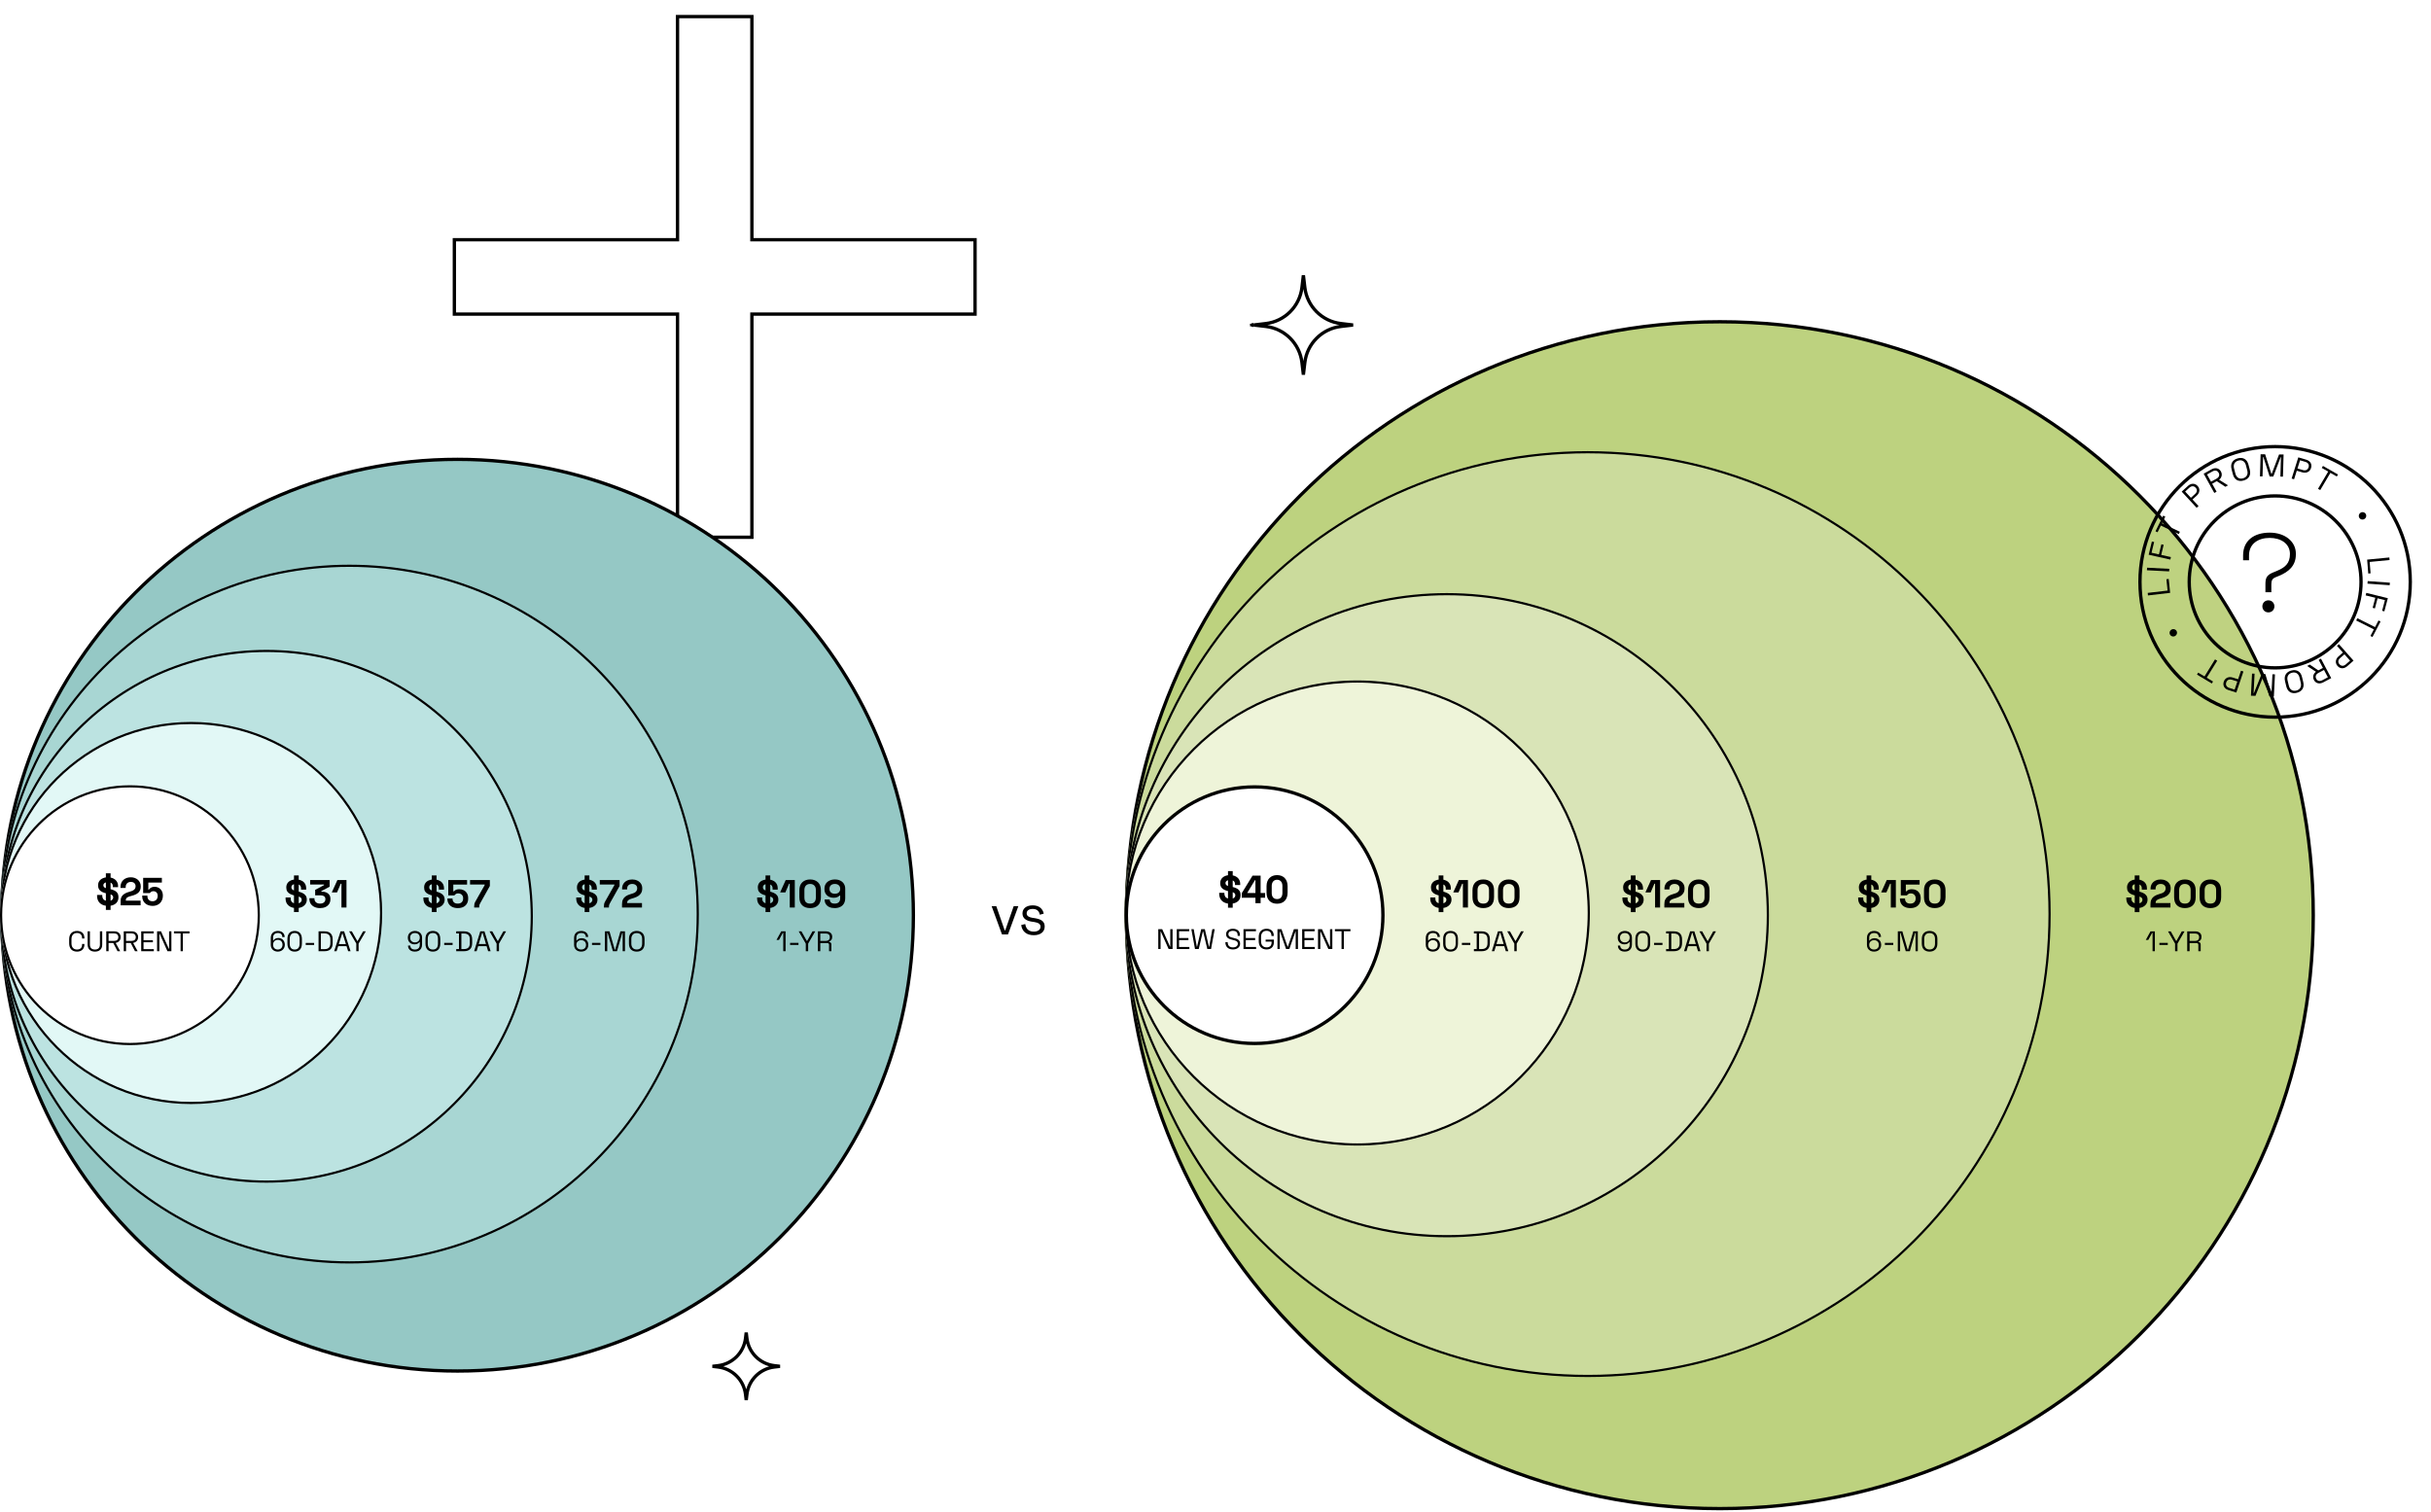 <svg width="733" height="456" viewBox="0 0 733 456" fill="none" xmlns="http://www.w3.org/2000/svg">
<g filter="url(#filter0_d_1533_5172)">
<path d="M290 90.714H222.714V158H200.286V90.714H133V68.286H200.286V1H222.714V68.286H290V90.714Z" fill="white" fill-opacity="0.01"/>
<path d="M290 90.714H222.714V158H200.286V90.714H133V68.286H200.286V1H222.714V68.286H290V90.714Z" stroke="black"/>
</g>
<path d="M275.408 275.962C275.408 351.875 213.867 413.415 137.954 413.415C62.04 413.415 0.5 351.875 0.5 275.962C0.5 200.048 62.04 138.508 137.954 138.508C213.867 138.508 275.408 200.048 275.408 275.962Z" fill="#95C8C5" stroke="black"/>
<path d="M210.717 275.632C210.717 333.82 163.546 380.99 105.358 380.99C47.171 380.99 0 333.82 0 275.632C0 217.444 47.171 170.273 105.358 170.273C163.546 170.273 210.717 217.444 210.717 275.632Z" fill="#A8D6D3"/>
<path fill-rule="evenodd" clip-rule="evenodd" d="M105.358 380.332C163.183 380.332 210.058 333.456 210.058 275.632C210.058 217.808 163.183 170.932 105.358 170.932C47.534 170.932 0.658 217.808 0.658 275.632C0.658 333.456 47.534 380.332 105.358 380.332ZM105.358 380.99C163.546 380.99 210.717 333.82 210.717 275.632C210.717 217.444 163.546 170.273 105.358 170.273C47.171 170.273 0 217.444 0 275.632C0 333.82 47.171 380.99 105.358 380.99Z" fill="black"/>
<path d="M160.672 276.29C160.672 320.658 124.704 356.626 80.336 356.626C35.968 356.626 0 320.658 0 276.29C0 231.922 35.968 195.954 80.336 195.954C124.704 195.954 160.672 231.922 160.672 276.29Z" fill="#BCE3E1"/>
<path fill-rule="evenodd" clip-rule="evenodd" d="M80.336 355.967C124.34 355.967 160.013 320.295 160.013 276.29C160.013 232.285 124.34 196.613 80.336 196.613C36.331 196.613 0.658 232.285 0.658 276.29C0.658 320.295 36.331 355.967 80.336 355.967ZM80.336 356.626C124.704 356.626 160.672 320.658 160.672 276.29C160.672 231.922 124.704 195.954 80.336 195.954C35.968 195.954 0 231.922 0 276.29C0 320.658 35.968 356.626 80.336 356.626Z" fill="black"/>
<path d="M115.236 275.303C115.236 307.125 89.439 332.921 57.618 332.921C25.796 332.921 0 307.125 0 275.303C0 243.482 25.796 217.686 57.618 217.686C89.439 217.686 115.236 243.482 115.236 275.303Z" fill="#E2F8F6"/>
<path fill-rule="evenodd" clip-rule="evenodd" d="M57.618 332.263C89.076 332.263 114.577 306.761 114.577 275.303C114.577 243.846 89.076 218.344 57.618 218.344C26.16 218.344 0.658 243.846 0.658 275.303C0.658 306.761 26.16 332.263 57.618 332.263ZM57.618 332.921C89.439 332.921 115.236 307.125 115.236 275.303C115.236 243.482 89.439 217.686 57.618 217.686C25.796 217.686 0 243.482 0 275.303C0 307.125 25.796 332.921 57.618 332.921Z" fill="black"/>
<path d="M78.36 275.961C78.36 297.6 60.819 315.142 39.18 315.142C17.542 315.142 0 297.6 0 275.961C0 254.323 17.542 236.781 39.18 236.781C60.819 236.781 78.36 254.323 78.36 275.961Z" fill="white"/>
<path fill-rule="evenodd" clip-rule="evenodd" d="M39.18 314.483C60.455 314.483 77.702 297.236 77.702 275.961C77.702 254.686 60.455 237.44 39.18 237.44C17.905 237.44 0.658 254.686 0.658 275.961C0.658 297.236 17.905 314.483 39.18 314.483ZM39.18 315.142C60.819 315.142 78.36 297.6 78.36 275.961C78.36 254.323 60.819 236.781 39.18 236.781C17.542 236.781 0 254.323 0 275.961C0 297.6 17.542 315.142 39.18 315.142Z" fill="black"/>
<path d="M89.368 273.822C88.728 273.822 88.163 273.708 87.674 273.478C87.183 273.249 86.8 272.921 86.524 272.495C86.247 272.068 86.109 271.554 86.109 270.954V270.622H87.65V270.954C87.65 271.452 87.804 271.827 88.112 272.08C88.42 272.325 88.839 272.447 89.368 272.447C89.906 272.447 90.305 272.341 90.566 272.127C90.834 271.914 90.969 271.641 90.969 271.309C90.969 271.08 90.905 270.895 90.779 270.752C90.653 270.61 90.467 270.496 90.222 270.409C89.977 270.314 89.677 270.227 89.321 270.148L89.048 270.089C88.48 269.962 87.99 269.804 87.579 269.614C87.176 269.417 86.864 269.16 86.642 268.844C86.429 268.528 86.322 268.117 86.322 267.611C86.322 267.106 86.441 266.675 86.678 266.319C86.923 265.956 87.263 265.679 87.697 265.49C88.14 265.292 88.657 265.193 89.25 265.193C89.843 265.193 90.368 265.296 90.826 265.502C91.293 265.699 91.656 265.999 91.917 266.402C92.185 266.797 92.32 267.295 92.32 267.896V268.251H90.779V267.896C90.779 267.58 90.716 267.327 90.589 267.137C90.471 266.94 90.297 266.797 90.068 266.711C89.839 266.616 89.566 266.568 89.25 266.568C88.776 266.568 88.424 266.659 88.195 266.841C87.974 267.015 87.863 267.256 87.863 267.564C87.863 267.769 87.915 267.943 88.017 268.085C88.128 268.228 88.29 268.346 88.503 268.441C88.716 268.536 88.989 268.619 89.321 268.69L89.594 268.749C90.186 268.876 90.7 269.038 91.135 269.235C91.569 269.433 91.905 269.693 92.142 270.017C92.387 270.341 92.509 270.756 92.509 271.262C92.509 271.768 92.379 272.214 92.118 272.601C91.865 272.981 91.502 273.281 91.028 273.502C90.562 273.716 90.008 273.822 89.368 273.822ZM88.645 275.031V263.984H90.068V275.031H88.645Z" fill="black"/>
<path d="M96.497 273.822C95.873 273.822 95.32 273.712 94.838 273.49C94.356 273.269 93.977 272.953 93.7 272.542C93.431 272.123 93.297 271.629 93.297 271.061V270.847H94.814V271.013C94.814 271.456 94.968 271.811 95.276 272.08C95.585 272.341 95.992 272.471 96.497 272.471C97.011 272.471 97.406 272.349 97.683 272.104C97.967 271.859 98.109 271.55 98.109 271.179V271.061C98.109 270.808 98.046 270.602 97.92 270.444C97.793 270.286 97.623 270.172 97.41 270.1C97.197 270.021 96.956 269.982 96.687 269.982H95.028V268.323L97.706 266.9V266.711H93.51V265.359H99.389V267.374L96.888 268.702V268.891H97.327C97.698 268.891 98.058 268.967 98.406 269.117C98.761 269.267 99.053 269.5 99.283 269.816C99.512 270.124 99.626 270.527 99.626 271.025V271.167C99.626 271.705 99.496 272.175 99.235 272.578C98.975 272.973 98.607 273.281 98.133 273.502C97.667 273.716 97.121 273.822 96.497 273.822Z" fill="black"/>
<path d="M102.955 273.656V266.473H102.742L101.627 269.105H100.039L101.734 265.359H104.472V273.656H102.955Z" fill="black"/>
<path d="M33.344 268.127V266.147C33.783 266.337 34.032 266.692 34.032 267.285V267.522H35.596V267.166C35.596 265.792 34.684 264.879 33.344 264.618V263.326H31.922V264.571C30.571 264.76 29.575 265.614 29.575 266.906V266.977C29.575 268.34 30.417 268.98 31.922 269.347V271.599C31.175 271.386 30.832 270.829 30.832 270.059V269.869H29.267V270.13C29.267 271.837 30.286 272.891 31.922 273.117V274.373H33.344V273.105C34.743 272.891 35.715 272.014 35.715 270.604V270.485C35.715 269.134 34.873 268.494 33.344 268.127ZM31.163 266.929C31.163 266.538 31.448 266.218 31.922 266.076V267.807C31.46 267.641 31.163 267.415 31.163 266.929ZM33.344 271.599V269.691C33.854 269.869 34.127 270.13 34.127 270.604C34.127 271.031 33.866 271.422 33.344 271.599Z" fill="black"/>
<path d="M36.33 267.475V267.759H37.894V267.498C37.894 266.42 38.617 265.934 39.471 265.934C40.324 265.934 40.881 266.42 40.881 267.238C40.881 268.21 40.17 268.601 38.985 268.921C37.456 269.336 36.377 270.07 36.377 271.576V272.998H42.398V271.576H37.941V271.434C37.941 270.663 38.558 270.414 39.719 270.118C41.462 269.679 42.446 268.921 42.446 267.285C42.446 265.578 41.059 264.535 39.447 264.535C37.764 264.535 36.33 265.531 36.33 267.475Z" fill="black"/>
<path d="M43.164 264.701V269.3H45.214C45.345 269.039 45.653 268.731 46.257 268.731C47.004 268.731 47.549 269.241 47.549 270.118C47.549 271.125 46.957 271.765 45.985 271.765C44.989 271.765 44.444 271.125 44.444 270.177V270.059H42.879V270.272C42.879 272.026 44.159 273.164 46.032 273.164C47.869 273.164 49.114 271.919 49.114 270.047C49.114 268.387 47.952 267.404 46.66 267.404C45.546 267.404 45.096 267.961 44.871 268.281H44.728V266.123H48.806V264.701H43.164Z" fill="black"/>
<path d="M130.927 273.822C130.287 273.822 129.722 273.708 129.233 273.478C128.743 273.249 128.359 272.921 128.083 272.495C127.806 272.068 127.668 271.554 127.668 270.954V270.622H129.209V270.954C129.209 271.452 129.363 271.827 129.671 272.08C129.979 272.325 130.398 272.447 130.927 272.447C131.465 272.447 131.864 272.341 132.125 272.127C132.393 271.914 132.528 271.641 132.528 271.309C132.528 271.08 132.464 270.895 132.338 270.752C132.212 270.61 132.026 270.496 131.781 270.409C131.536 270.314 131.236 270.227 130.88 270.148L130.607 270.089C130.039 269.962 129.549 269.804 129.138 269.614C128.735 269.417 128.423 269.16 128.201 268.844C127.988 268.528 127.881 268.117 127.881 267.611C127.881 267.106 128 266.675 128.237 266.319C128.482 265.956 128.822 265.679 129.256 265.49C129.699 265.292 130.216 265.193 130.809 265.193C131.402 265.193 131.927 265.296 132.385 265.502C132.852 265.699 133.215 265.999 133.476 266.402C133.745 266.797 133.879 267.295 133.879 267.896V268.251H132.338V267.896C132.338 267.58 132.275 267.327 132.148 267.137C132.03 266.94 131.856 266.797 131.627 266.711C131.398 266.616 131.125 266.568 130.809 266.568C130.335 266.568 129.983 266.659 129.754 266.841C129.533 267.015 129.422 267.256 129.422 267.564C129.422 267.769 129.474 267.943 129.576 268.085C129.687 268.228 129.849 268.346 130.062 268.441C130.276 268.536 130.548 268.619 130.88 268.69L131.153 268.749C131.745 268.876 132.259 269.038 132.694 269.235C133.128 269.433 133.464 269.693 133.701 270.017C133.946 270.341 134.068 270.756 134.068 271.262C134.068 271.768 133.938 272.214 133.677 272.601C133.424 272.981 133.061 273.281 132.587 273.502C132.121 273.716 131.568 273.822 130.927 273.822ZM130.204 275.031V263.984H131.627V275.031H130.204Z" fill="black"/>
<path d="M138.044 273.822C137.397 273.822 136.835 273.708 136.361 273.478C135.895 273.249 135.536 272.925 135.283 272.507C135.03 272.088 134.903 271.602 134.903 271.049V270.93H136.444V271.037C136.444 271.432 136.575 271.772 136.835 272.056C137.104 272.333 137.499 272.471 138.021 272.471C138.542 272.471 138.941 272.333 139.218 272.056C139.502 271.772 139.645 271.404 139.645 270.954V270.835C139.645 270.393 139.502 270.041 139.218 269.78C138.941 269.52 138.594 269.389 138.175 269.389C137.946 269.389 137.756 269.421 137.606 269.484C137.456 269.547 137.333 269.626 137.238 269.721C137.144 269.816 137.065 269.911 137.001 270.006H135.164V265.359H140.83V266.734H136.681V268.761H136.895C136.974 268.658 137.08 268.56 137.215 268.465C137.349 268.37 137.523 268.291 137.736 268.228C137.95 268.164 138.203 268.133 138.495 268.133C138.985 268.133 139.431 268.236 139.834 268.441C140.237 268.646 140.557 268.951 140.794 269.354C141.039 269.749 141.162 270.239 141.162 270.823V270.966C141.162 271.55 141.035 272.056 140.782 272.483C140.538 272.91 140.182 273.241 139.716 273.478C139.25 273.708 138.692 273.822 138.044 273.822Z" fill="black"/>
<path d="M142.974 273.656V273.348C142.974 273.04 142.998 272.779 143.045 272.566C143.092 272.345 143.195 272.096 143.353 271.819L146.139 266.9V266.711H141.729V265.359H147.703V267.161L144.764 272.412C144.661 272.593 144.59 272.755 144.55 272.898C144.511 273.04 144.491 273.214 144.491 273.419V273.656H142.974Z" fill="black"/>
<path d="M177.011 273.822C176.37 273.822 175.805 273.708 175.316 273.478C174.826 273.249 174.442 272.921 174.166 272.495C173.889 272.068 173.751 271.554 173.751 270.954V270.622H175.292V270.954C175.292 271.452 175.446 271.827 175.754 272.08C176.062 272.325 176.481 272.447 177.011 272.447C177.548 272.447 177.947 272.341 178.208 272.127C178.476 271.914 178.611 271.641 178.611 271.309C178.611 271.08 178.547 270.895 178.421 270.752C178.295 270.61 178.109 270.496 177.864 270.409C177.619 270.314 177.319 270.227 176.963 270.148L176.69 270.089C176.122 269.962 175.632 269.804 175.221 269.614C174.818 269.417 174.506 269.16 174.284 268.844C174.071 268.528 173.964 268.117 173.964 267.611C173.964 267.106 174.083 266.675 174.32 266.319C174.565 265.956 174.905 265.679 175.339 265.49C175.782 265.292 176.299 265.193 176.892 265.193C177.485 265.193 178.01 265.296 178.468 265.502C178.935 265.699 179.298 265.999 179.559 266.402C179.828 266.797 179.962 267.295 179.962 267.896V268.251H178.421V267.896C178.421 267.58 178.358 267.327 178.231 267.137C178.113 266.94 177.939 266.797 177.71 266.711C177.481 266.616 177.208 266.568 176.892 266.568C176.418 266.568 176.066 266.659 175.837 266.841C175.616 267.015 175.505 267.256 175.505 267.564C175.505 267.769 175.557 267.943 175.659 268.085C175.77 268.228 175.932 268.346 176.145 268.441C176.359 268.536 176.631 268.619 176.963 268.69L177.236 268.749C177.828 268.876 178.342 269.038 178.777 269.235C179.211 269.433 179.547 269.693 179.784 270.017C180.029 270.341 180.152 270.756 180.152 271.262C180.152 271.768 180.021 272.214 179.76 272.601C179.507 272.981 179.144 273.281 178.67 273.502C178.204 273.716 177.651 273.822 177.011 273.822ZM176.287 275.031V263.984H177.71V275.031H176.287Z" fill="black"/>
<path d="M182.089 273.656V273.348C182.089 273.04 182.112 272.779 182.16 272.566C182.207 272.345 182.31 272.096 182.468 271.819L185.253 266.9V266.711H180.844V265.359H186.818V267.161L183.879 272.412C183.776 272.593 183.705 272.755 183.665 272.898C183.626 273.04 183.606 273.214 183.606 273.419V273.656H182.089Z" fill="black"/>
<path d="M187.551 273.656V272.661C187.551 272.084 187.645 271.606 187.835 271.226C188.025 270.839 188.297 270.523 188.653 270.278C189.016 270.025 189.459 269.82 189.98 269.662L190.775 269.413C191.067 269.318 191.312 269.204 191.509 269.069C191.707 268.927 191.857 268.757 191.96 268.56C192.071 268.362 192.126 268.137 192.126 267.884V267.837C192.126 267.441 191.991 267.129 191.723 266.9C191.454 266.663 191.087 266.545 190.621 266.545C190.162 266.545 189.791 266.671 189.506 266.924C189.23 267.169 189.092 267.524 189.092 267.991V268.204H187.574V268.014C187.574 267.414 187.709 266.904 187.977 266.485C188.246 266.067 188.609 265.746 189.068 265.525C189.534 265.304 190.052 265.193 190.621 265.193C191.189 265.193 191.703 265.304 192.161 265.525C192.62 265.739 192.979 266.043 193.24 266.438C193.509 266.825 193.643 267.283 193.643 267.813V267.931C193.643 268.461 193.532 268.911 193.311 269.283C193.098 269.646 192.805 269.946 192.434 270.183C192.063 270.413 191.64 270.602 191.166 270.752L190.407 270.989C190.067 271.092 189.803 271.207 189.613 271.333C189.423 271.452 189.289 271.586 189.21 271.736C189.139 271.878 189.103 272.052 189.103 272.258V272.305H193.572V273.656H187.551Z" fill="black"/>
<path d="M231.548 273.822C230.908 273.822 230.343 273.708 229.853 273.478C229.363 273.249 228.98 272.921 228.703 272.495C228.427 272.068 228.289 271.554 228.289 270.954V270.622H229.829V270.954C229.829 271.452 229.984 271.827 230.292 272.08C230.6 272.325 231.019 272.447 231.548 272.447C232.085 272.447 232.484 272.341 232.745 272.127C233.014 271.914 233.148 271.641 233.148 271.309C233.148 271.08 233.085 270.895 232.959 270.752C232.832 270.61 232.646 270.496 232.402 270.409C232.157 270.314 231.856 270.227 231.501 270.148L231.228 270.089C230.659 269.962 230.169 269.804 229.758 269.614C229.355 269.417 229.043 269.16 228.822 268.844C228.609 268.528 228.502 268.117 228.502 267.611C228.502 267.106 228.62 266.675 228.858 266.319C229.102 265.956 229.442 265.679 229.877 265.49C230.319 265.292 230.837 265.193 231.43 265.193C232.022 265.193 232.548 265.296 233.006 265.502C233.472 265.699 233.836 265.999 234.096 266.402C234.365 266.797 234.499 267.295 234.499 267.896V268.251H232.959V267.896C232.959 267.58 232.895 267.327 232.769 267.137C232.65 266.94 232.477 266.797 232.247 266.711C232.018 266.616 231.746 266.568 231.43 266.568C230.955 266.568 230.604 266.659 230.375 266.841C230.153 267.015 230.043 267.256 230.043 267.564C230.043 267.769 230.094 267.943 230.197 268.085C230.308 268.228 230.469 268.346 230.683 268.441C230.896 268.536 231.169 268.619 231.501 268.69L231.773 268.749C232.366 268.876 232.88 269.038 233.314 269.235C233.749 269.433 234.085 269.693 234.322 270.017C234.567 270.341 234.689 270.756 234.689 271.262C234.689 271.768 234.559 272.214 234.298 272.601C234.045 272.981 233.682 273.281 233.207 273.502C232.741 273.716 232.188 273.822 231.548 273.822ZM230.825 275.031V263.984H232.247V275.031H230.825Z" fill="black"/>
<path d="M238.132 273.656V266.473H237.918L236.804 269.105H235.216L236.911 265.359H239.649V273.656H238.132Z" fill="black"/>
<path d="M244.273 273.822C243.293 273.822 242.507 273.554 241.915 273.016C241.322 272.471 241.026 271.649 241.026 270.551V268.465C241.026 267.398 241.322 266.588 241.915 266.035C242.507 265.474 243.293 265.193 244.273 265.193C245.261 265.193 246.047 265.474 246.632 266.035C247.225 266.588 247.521 267.398 247.521 268.465V270.551C247.521 271.649 247.225 272.471 246.632 273.016C246.047 273.554 245.261 273.822 244.273 273.822ZM244.273 272.471C244.866 272.471 245.3 272.309 245.577 271.985C245.862 271.661 246.004 271.199 246.004 270.598V268.394C246.004 267.785 245.846 267.327 245.53 267.019C245.221 266.703 244.803 266.545 244.273 266.545C243.728 266.545 243.301 266.707 242.993 267.031C242.693 267.355 242.543 267.809 242.543 268.394V270.598C242.543 271.223 242.685 271.693 242.969 272.009C243.262 272.317 243.696 272.471 244.273 272.471Z" fill="black"/>
<path d="M251.675 273.822C251.058 273.822 250.521 273.719 250.063 273.514C249.612 273.309 249.261 273.012 249.008 272.625C248.763 272.238 248.64 271.776 248.64 271.238H250.181C250.181 271.57 250.296 271.859 250.525 272.104C250.762 272.349 251.145 272.471 251.675 272.471C252.212 272.471 252.623 272.333 252.907 272.056C253.192 271.772 253.334 271.388 253.334 270.906V270.053H253.121C252.986 270.211 252.781 270.361 252.504 270.503C252.236 270.646 251.833 270.717 251.295 270.717C250.821 270.717 250.379 270.614 249.968 270.409C249.557 270.203 249.225 269.907 248.972 269.52C248.719 269.125 248.593 268.65 248.593 268.097V267.955C248.593 267.402 248.723 266.92 248.984 266.509C249.245 266.098 249.612 265.778 250.086 265.549C250.56 265.312 251.114 265.193 251.746 265.193C252.378 265.193 252.927 265.312 253.393 265.549C253.859 265.786 254.219 266.114 254.472 266.533C254.725 266.952 254.851 267.434 254.851 267.979V270.812C254.851 271.483 254.713 272.044 254.436 272.495C254.168 272.937 253.792 273.269 253.31 273.49C252.836 273.712 252.291 273.822 251.675 273.822ZM251.722 269.508C252.054 269.508 252.338 269.449 252.575 269.33C252.82 269.211 253.006 269.046 253.132 268.832C253.267 268.619 253.334 268.366 253.334 268.074V267.979C253.334 267.536 253.188 267.189 252.895 266.936C252.611 266.675 252.22 266.545 251.722 266.545C251.224 266.545 250.829 266.675 250.537 266.936C250.252 267.189 250.11 267.536 250.11 267.979V268.074C250.11 268.366 250.173 268.619 250.3 268.832C250.434 269.046 250.624 269.211 250.869 269.33C251.114 269.449 251.398 269.508 251.722 269.508Z" fill="black"/>
<path d="M85.879 284.867C85.879 283.66 85.032 282.838 83.936 282.838C83.063 282.838 82.635 283.257 82.438 283.6H82.335V282.761C82.335 281.862 82.883 281.331 83.808 281.331C84.69 281.331 85.126 281.828 85.126 282.572H85.828C85.828 281.52 85.1 280.715 83.808 280.715C82.49 280.715 81.642 281.528 81.642 282.821V284.901C81.642 286.134 82.558 286.947 83.757 286.947C84.972 286.938 85.879 286.108 85.879 284.867ZM83.765 283.394C84.612 283.394 85.186 283.985 85.186 284.867C85.186 285.757 84.604 286.322 83.765 286.322C82.918 286.322 82.335 285.757 82.335 284.867C82.335 283.985 82.918 283.394 83.765 283.394Z" fill="black"/>
<path d="M86.666 283.155V284.507C86.666 286.108 87.488 286.947 88.849 286.947C90.21 286.947 91.032 286.108 91.032 284.507V283.155C91.032 281.571 90.21 280.715 88.849 280.715C87.488 280.715 86.666 281.571 86.666 283.155ZM87.36 283.112C87.36 282.016 87.873 281.331 88.849 281.331C89.825 281.331 90.339 282.007 90.339 283.112V284.55C90.339 285.646 89.859 286.322 88.849 286.322C87.856 286.322 87.36 285.663 87.36 284.55V283.112Z" fill="black"/>
<path d="M92.181 284.935H94.715V284.327H92.181V284.935Z" fill="black"/>
<path d="M96.05 280.835V286.827H97.831C99.415 286.827 100.313 286.039 100.313 284.379V283.283C100.313 281.622 99.415 280.835 97.831 280.835H96.05ZM96.744 281.46H97.84C98.995 281.46 99.612 282.025 99.612 283.257V284.404C99.612 285.637 99.021 286.202 97.84 286.202H96.744V281.46Z" fill="black"/>
<path d="M102.696 280.835L100.753 286.827H101.481L101.969 285.303H104.486L104.973 286.827H105.701L103.758 280.835H102.696ZM102.157 284.678L103.184 281.477H103.27L104.297 284.678H102.157Z" fill="black"/>
<path d="M105.276 280.835L107.433 284.524V286.827H108.127V284.524L110.284 280.835H109.479L107.827 283.762H107.742L106.081 280.835H105.276Z" fill="black"/>
<path d="M20.858 284.456C20.858 286.039 21.749 286.947 23.221 286.947C24.608 286.947 25.447 286.134 25.447 284.815V284.644H24.753V284.824C24.753 285.731 24.265 286.322 23.221 286.322C22.177 286.322 21.552 285.637 21.552 284.473V283.189C21.552 282.025 22.168 281.331 23.221 281.331C24.214 281.331 24.753 281.948 24.753 282.855V282.992H25.447V282.863C25.447 281.545 24.659 280.715 23.221 280.715C21.766 280.715 20.858 281.622 20.858 283.206V284.456Z" fill="black"/>
<path d="M26.421 280.835V284.824C26.421 286.228 27.294 286.947 28.621 286.947C29.948 286.947 30.821 286.228 30.821 284.824V280.835H30.128V284.841C30.128 285.825 29.572 286.322 28.621 286.322C27.663 286.322 27.115 285.825 27.115 284.841V280.835H26.421Z" fill="black"/>
<path d="M36.38 282.59C36.38 281.494 35.566 280.835 34.496 280.835H32.048V286.827H32.742V284.344H34.145L35.438 286.827H36.243L34.873 284.319C35.746 284.173 36.38 283.548 36.38 282.59ZM32.742 281.46H34.419C35.207 281.46 35.678 281.879 35.678 282.59C35.678 283.3 35.207 283.72 34.419 283.72H32.742V281.46Z" fill="black"/>
<path d="M41.646 282.59C41.646 281.494 40.833 280.835 39.763 280.835H37.315V286.827H38.008V284.344H39.412L40.705 286.827H41.509L40.14 284.319C41.013 284.173 41.646 283.548 41.646 282.59ZM38.008 281.46H39.686C40.474 281.46 40.944 281.879 40.944 282.59C40.944 283.3 40.474 283.72 39.686 283.72H38.008V281.46Z" fill="black"/>
<path d="M42.581 280.835V286.827H46.382V286.202H43.275V284.13H46.1V283.506H43.275V281.46H46.339V280.835H42.581Z" fill="black"/>
<path d="M47.363 280.835V286.827H48.057V281.579H48.142L50.488 286.827H51.678V280.835H50.984V286.082H50.899L48.544 280.835H47.363Z" fill="black"/>
<path d="M52.451 280.835V281.46H54.454V286.827H55.148V281.46H57.142V280.835H52.451Z" fill="black"/>
<path d="M125.094 286.947C124.655 286.947 124.278 286.87 123.964 286.716C123.656 286.556 123.422 286.339 123.262 286.065C123.102 285.791 123.023 285.48 123.023 285.132H123.716C123.716 285.486 123.833 285.774 124.067 285.997C124.301 286.213 124.643 286.322 125.094 286.322C125.568 286.322 125.93 286.196 126.181 285.945C126.438 285.688 126.567 285.337 126.567 284.892V284.062H126.455C126.347 284.233 126.173 284.393 125.933 284.541C125.699 284.684 125.368 284.755 124.94 284.755C124.581 284.755 124.25 284.675 123.947 284.516C123.65 284.356 123.413 284.13 123.237 283.839C123.06 283.548 122.971 283.203 122.971 282.804V282.701C122.971 282.29 123.065 281.939 123.254 281.648C123.442 281.351 123.696 281.123 124.016 280.963C124.341 280.798 124.709 280.715 125.12 280.715C125.536 280.715 125.905 280.798 126.224 280.963C126.549 281.123 126.803 281.354 126.986 281.656C127.169 281.953 127.26 282.313 127.26 282.735V284.824C127.26 285.269 127.171 285.651 126.995 285.971C126.823 286.285 126.575 286.527 126.25 286.699C125.925 286.864 125.539 286.947 125.094 286.947ZM125.12 284.173C125.405 284.173 125.656 284.116 125.873 284.002C126.09 283.882 126.258 283.72 126.378 283.514C126.504 283.303 126.567 283.058 126.567 282.778V282.709C126.567 282.281 126.432 281.948 126.164 281.708C125.902 281.462 125.554 281.34 125.12 281.34C124.686 281.34 124.335 281.462 124.067 281.708C123.799 281.948 123.665 282.281 123.665 282.709V282.778C123.665 283.058 123.725 283.303 123.844 283.514C123.97 283.72 124.141 283.882 124.358 284.002C124.581 284.116 124.835 284.173 125.12 284.173Z" fill="black"/>
<path d="M130.515 286.947C129.836 286.947 129.294 286.747 128.889 286.348C128.49 285.942 128.29 285.337 128.29 284.533V283.129C128.29 282.33 128.49 281.728 128.889 281.323C129.294 280.917 129.836 280.715 130.515 280.715C131.2 280.715 131.742 280.917 132.142 281.323C132.547 281.728 132.75 282.33 132.75 283.129V284.533C132.75 285.337 132.547 285.942 132.142 286.348C131.742 286.747 131.2 286.947 130.515 286.947ZM130.515 286.322C131.029 286.322 131.414 286.168 131.671 285.86C131.928 285.551 132.056 285.121 132.056 284.567V283.086C132.056 282.532 131.925 282.104 131.663 281.802C131.4 281.494 131.018 281.34 130.515 281.34C130.013 281.34 129.631 281.494 129.368 281.802C129.112 282.11 128.983 282.538 128.983 283.086V284.567C128.983 285.126 129.112 285.56 129.368 285.868C129.625 286.171 130.008 286.322 130.515 286.322Z" fill="black"/>
<path d="M133.936 284.935V284.31H136.47V284.935H133.936Z" fill="black"/>
<path d="M137.558 286.827V286.185H138.397V281.477H137.558V280.835H139.895C140.683 280.835 141.29 281.034 141.718 281.434C142.152 281.833 142.369 282.447 142.369 283.274V284.387C142.369 285.22 142.152 285.837 141.718 286.236C141.29 286.63 140.683 286.827 139.895 286.827H137.558ZM139.116 286.176H139.895C140.477 286.176 140.917 286.034 141.213 285.748C141.51 285.463 141.659 285.021 141.659 284.421V283.249C141.659 282.638 141.51 282.193 141.213 281.913C140.917 281.634 140.477 281.494 139.895 281.494H139.116V286.176Z" fill="black"/>
<path d="M142.962 286.827L144.812 280.835H146.078L147.928 286.827H147.183L146.72 285.312H144.169L143.707 286.827H142.962ZM144.349 284.661H146.532L145.505 281.271H145.385L144.349 284.661Z" fill="black"/>
<path d="M149.74 286.827V284.541L147.608 280.835H148.43L150.039 283.711H150.159L151.769 280.835H152.59L150.459 284.541V286.827H149.74Z" fill="black"/>
<path d="M175.237 286.947C174.826 286.947 174.458 286.867 174.132 286.707C173.813 286.542 173.559 286.308 173.371 286.005C173.188 285.703 173.097 285.343 173.097 284.927V282.838C173.097 282.387 173.185 282.005 173.362 281.691C173.539 281.377 173.787 281.137 174.107 280.972C174.432 280.8 174.817 280.715 175.262 280.715C175.702 280.715 176.076 280.795 176.384 280.955C176.698 281.109 176.935 281.323 177.094 281.597C177.26 281.865 177.343 282.176 177.343 282.53H176.641C176.641 282.176 176.527 281.89 176.298 281.674C176.07 281.451 175.725 281.34 175.262 281.34C174.794 281.34 174.432 281.468 174.175 281.725C173.918 281.976 173.79 282.324 173.79 282.769V283.6H173.91C174.013 283.428 174.184 283.272 174.424 283.129C174.663 282.98 174.997 282.906 175.425 282.906C175.785 282.906 176.113 282.986 176.41 283.146C176.706 283.306 176.943 283.531 177.12 283.822C177.297 284.113 177.385 284.459 177.385 284.858V284.961C177.385 285.366 177.291 285.717 177.103 286.014C176.92 286.31 176.666 286.542 176.341 286.707C176.016 286.867 175.648 286.947 175.237 286.947ZM175.237 286.322C175.67 286.322 176.021 286.199 176.29 285.954C176.558 285.708 176.692 285.375 176.692 284.952V284.884C176.692 284.598 176.629 284.353 176.504 284.148C176.384 283.942 176.216 283.782 175.999 283.668C175.782 283.548 175.528 283.488 175.237 283.488C174.951 283.488 174.7 283.548 174.483 283.668C174.267 283.782 174.095 283.942 173.97 284.148C173.85 284.353 173.79 284.598 173.79 284.884V284.952C173.79 285.375 173.924 285.708 174.192 285.954C174.461 286.199 174.809 286.322 175.237 286.322Z" fill="black"/>
<path d="M178.501 284.935V284.31H181.035V284.935H178.501Z" fill="black"/>
<path d="M182.405 286.827V280.835H183.775L185.367 286.373H185.478L187.07 280.835H188.44V286.827H187.747V281.306H187.627L186.043 286.827H184.802L183.218 281.306H183.098V286.827H182.405Z" fill="black"/>
<path d="M191.986 286.947C191.273 286.947 190.702 286.741 190.274 286.33C189.852 285.914 189.641 285.309 189.641 284.516V283.146C189.641 282.353 189.852 281.751 190.274 281.34C190.702 280.923 191.273 280.715 191.986 280.715C192.705 280.715 193.276 280.923 193.698 281.34C194.126 281.751 194.34 282.353 194.34 283.146V284.516C194.34 285.309 194.126 285.914 193.698 286.33C193.276 286.741 192.705 286.947 191.986 286.947ZM191.986 286.305C192.505 286.305 192.908 286.151 193.193 285.843C193.479 285.529 193.621 285.095 193.621 284.541V283.12C193.621 282.567 193.479 282.136 193.193 281.828C192.908 281.514 192.505 281.357 191.986 281.357C191.473 281.357 191.073 281.514 190.788 281.828C190.502 282.136 190.36 282.567 190.36 283.12V284.541C190.36 285.095 190.502 285.529 190.788 285.843C191.073 286.151 191.473 286.305 191.986 286.305Z" fill="black"/>
<path d="M236.172 286.826V281.296H236.044L234.879 283.428H234.126L235.556 280.834H236.865V286.826H236.172Z" fill="black"/>
<path d="M238.226 284.934V284.309H240.76V284.934H238.226Z" fill="black"/>
<path d="M242.961 286.826V284.541L240.83 280.834H241.651L243.261 283.71H243.381L244.99 280.834H245.812L243.68 284.541V286.826H242.961Z" fill="black"/>
<path d="M246.62 286.826V280.834H249.042C249.413 280.834 249.738 280.9 250.018 281.031C250.303 281.156 250.526 281.339 250.686 281.579C250.845 281.813 250.925 282.095 250.925 282.426V282.52C250.925 282.914 250.831 283.225 250.643 283.453C250.455 283.682 250.232 283.836 249.975 283.916V284.036C250.181 284.041 250.349 284.11 250.48 284.241C250.617 284.367 250.686 284.558 250.686 284.815V286.826H249.975V284.9C249.975 284.729 249.927 284.598 249.83 284.506C249.738 284.415 249.599 284.369 249.41 284.369H247.339V286.826H246.62ZM247.339 283.719H248.974C249.367 283.719 249.67 283.625 249.881 283.436C250.098 283.242 250.206 282.974 250.206 282.632V282.572C250.206 282.229 250.101 281.964 249.89 281.776C249.678 281.582 249.373 281.485 248.974 281.485H247.339V283.719Z" fill="black"/>
<path d="M697.5 275.963C697.5 374.788 617.387 454.902 518.562 454.902C419.737 454.902 339.623 374.788 339.623 275.963C339.623 177.138 419.737 97.024 518.562 97.024C617.387 97.024 697.5 177.138 697.5 275.963Z" fill="#BDD27F" stroke="black"/>
<path d="M618.323 275.633C618.323 352.732 555.822 415.233 478.723 415.233C401.624 415.233 339.123 352.732 339.123 275.633C339.123 198.534 401.624 136.033 478.723 136.033C555.822 136.033 618.323 198.534 618.323 275.633Z" fill="#CBDB9C"/>
<path fill-rule="evenodd" clip-rule="evenodd" d="M478.723 414.575C555.458 414.575 617.665 352.368 617.665 275.633C617.665 198.898 555.458 136.692 478.723 136.692C401.988 136.692 339.782 198.898 339.782 275.633C339.782 352.368 401.988 414.575 478.723 414.575ZM478.723 415.233C555.822 415.233 618.323 352.732 618.323 275.633C618.323 198.534 555.822 136.033 478.723 136.033C401.624 136.033 339.123 198.534 339.123 275.633C339.123 352.732 401.624 415.233 478.723 415.233Z" fill="black"/>
<path d="M533.378 275.964C533.378 329.606 489.892 373.092 436.25 373.092C382.608 373.092 339.123 329.606 339.123 275.964C339.123 222.322 382.608 178.837 436.25 178.837C489.892 178.837 533.378 222.322 533.378 275.964Z" fill="#D9E4B7"/>
<path fill-rule="evenodd" clip-rule="evenodd" d="M436.25 372.433C489.529 372.433 532.719 329.243 532.719 275.964C532.719 222.686 489.529 179.495 436.25 179.495C382.972 179.495 339.782 222.686 339.782 275.964C339.782 329.243 382.972 372.433 436.25 372.433ZM436.25 373.092C489.892 373.092 533.378 329.606 533.378 275.964C533.378 222.322 489.892 178.837 436.25 178.837C382.608 178.837 339.123 222.322 339.123 275.964C339.123 329.606 382.608 373.092 436.25 373.092Z" fill="black"/>
<path d="M479.382 275.305C479.382 314.036 447.984 345.434 409.252 345.434C370.521 345.434 339.123 314.036 339.123 275.305C339.123 236.574 370.521 205.176 409.252 205.176C447.984 205.176 479.382 236.574 479.382 275.305Z" fill="#EEF4D9"/>
<path fill-rule="evenodd" clip-rule="evenodd" d="M409.252 344.776C447.62 344.776 478.723 313.673 478.723 275.305C478.723 236.937 447.62 205.834 409.252 205.834C370.885 205.834 339.782 236.937 339.782 275.305C339.782 313.673 370.885 344.776 409.252 344.776ZM409.252 345.434C447.984 345.434 479.382 314.036 479.382 275.305C479.382 236.574 447.984 205.176 409.252 205.176C370.521 205.176 339.123 236.574 339.123 275.305C339.123 314.036 370.521 345.434 409.252 345.434Z" fill="black"/>
<path d="M416.983 275.963C416.983 297.326 399.666 314.644 378.303 314.644C356.941 314.644 339.623 297.326 339.623 275.963C339.623 254.601 356.941 237.283 378.303 237.283C399.666 237.283 416.983 254.601 416.983 275.963Z" fill="white" stroke="black"/>
<path d="M434.514 273.823C433.874 273.823 433.309 273.709 432.819 273.479C432.329 273.25 431.946 272.922 431.669 272.496C431.393 272.069 431.254 271.555 431.254 270.955V270.623H432.795V270.955C432.795 271.453 432.949 271.828 433.258 272.081C433.566 272.326 433.984 272.448 434.514 272.448C435.051 272.448 435.45 272.342 435.711 272.128C435.98 271.915 436.114 271.642 436.114 271.31C436.114 271.081 436.051 270.896 435.924 270.753C435.798 270.611 435.612 270.497 435.367 270.41C435.122 270.315 434.822 270.228 434.467 270.149L434.194 270.09C433.625 269.963 433.135 269.805 432.724 269.615C432.321 269.418 432.009 269.161 431.788 268.845C431.574 268.529 431.468 268.118 431.468 267.612C431.468 267.107 431.586 266.676 431.823 266.32C432.068 265.957 432.408 265.68 432.843 265.491C433.285 265.293 433.803 265.194 434.395 265.194C434.988 265.194 435.514 265.297 435.972 265.503C436.438 265.7 436.802 266 437.062 266.403C437.331 266.798 437.465 267.296 437.465 267.897V268.252H435.924V267.897C435.924 267.581 435.861 267.328 435.735 267.138C435.616 266.941 435.442 266.798 435.213 266.712C434.984 266.617 434.711 266.569 434.395 266.569C433.921 266.569 433.57 266.66 433.34 266.842C433.119 267.016 433.009 267.257 433.009 267.565C433.009 267.77 433.06 267.944 433.163 268.086C433.273 268.229 433.435 268.347 433.649 268.442C433.862 268.537 434.135 268.62 434.467 268.691L434.739 268.75C435.332 268.877 435.845 269.039 436.28 269.236C436.715 269.434 437.05 269.694 437.287 270.018C437.532 270.342 437.655 270.757 437.655 271.263C437.655 271.769 437.525 272.215 437.264 272.602C437.011 272.982 436.647 273.282 436.173 273.503C435.707 273.717 435.154 273.823 434.514 273.823ZM433.791 275.032V263.985H435.213V275.032H433.791Z" fill="black"/>
<path d="M441.098 273.657V266.474H440.884L439.77 269.106H438.182L439.877 265.36H442.615V273.657H441.098Z" fill="black"/>
<path d="M447.239 273.823C446.259 273.823 445.473 273.555 444.88 273.017C444.288 272.472 443.991 271.65 443.991 270.552V268.466C443.991 267.399 444.288 266.589 444.88 266.036C445.473 265.475 446.259 265.194 447.239 265.194C448.227 265.194 449.013 265.475 449.598 266.036C450.19 266.589 450.487 267.399 450.487 268.466V270.552C450.487 271.65 450.19 272.472 449.598 273.017C449.013 273.555 448.227 273.823 447.239 273.823ZM447.239 272.472C447.832 272.472 448.266 272.31 448.543 271.986C448.827 271.662 448.97 271.2 448.97 270.599V268.395C448.97 267.786 448.812 267.328 448.495 267.02C448.187 266.704 447.768 266.546 447.239 266.546C446.694 266.546 446.267 266.708 445.959 267.032C445.659 267.356 445.509 267.81 445.509 268.395V270.599C445.509 271.223 445.651 271.694 445.935 272.01C446.228 272.318 446.662 272.472 447.239 272.472Z" fill="black"/>
<path d="M454.925 273.823C453.945 273.823 453.159 273.555 452.566 273.017C451.974 272.472 451.677 271.65 451.677 270.552V268.466C451.677 267.399 451.974 266.589 452.566 266.036C453.159 265.475 453.945 265.194 454.925 265.194C455.913 265.194 456.699 265.475 457.284 266.036C457.876 266.589 458.173 267.399 458.173 268.466V270.552C458.173 271.65 457.876 272.472 457.284 273.017C456.699 273.555 455.913 273.823 454.925 273.823ZM454.925 272.472C455.518 272.472 455.952 272.31 456.229 271.986C456.513 271.662 456.655 271.2 456.655 270.599V268.395C456.655 267.786 456.497 267.328 456.181 267.02C455.873 266.704 455.454 266.546 454.925 266.546C454.38 266.546 453.953 266.708 453.645 267.032C453.344 267.356 453.194 267.81 453.194 268.395V270.599C453.194 271.223 453.337 271.694 453.621 272.01C453.913 272.318 454.348 272.472 454.925 272.472Z" fill="black"/>
<path d="M492.456 273.823C491.816 273.823 491.251 273.709 490.761 273.479C490.271 273.25 489.888 272.922 489.611 272.496C489.335 272.069 489.196 271.555 489.196 270.955V270.623H490.737V270.955C490.737 271.453 490.891 271.828 491.199 272.081C491.508 272.326 491.926 272.448 492.456 272.448C492.993 272.448 493.392 272.342 493.653 272.128C493.922 271.915 494.056 271.642 494.056 271.31C494.056 271.081 493.993 270.896 493.866 270.753C493.74 270.611 493.554 270.497 493.309 270.41C493.064 270.315 492.764 270.228 492.408 270.149L492.136 270.09C491.567 269.963 491.077 269.805 490.666 269.615C490.263 269.418 489.951 269.161 489.73 268.845C489.516 268.529 489.41 268.118 489.41 267.612C489.41 267.107 489.528 266.676 489.765 266.32C490.01 265.957 490.35 265.68 490.785 265.491C491.227 265.293 491.745 265.194 492.337 265.194C492.93 265.194 493.455 265.297 493.914 265.503C494.38 265.7 494.743 266 495.004 266.403C495.273 266.798 495.407 267.296 495.407 267.897V268.252H493.866V267.897C493.866 267.581 493.803 267.328 493.677 267.138C493.558 266.941 493.384 266.798 493.155 266.712C492.926 266.617 492.653 266.569 492.337 266.569C491.863 266.569 491.512 266.66 491.282 266.842C491.061 267.016 490.951 267.257 490.951 267.565C490.951 267.77 491.002 267.944 491.105 268.086C491.215 268.229 491.377 268.347 491.591 268.442C491.804 268.537 492.077 268.62 492.408 268.691L492.681 268.75C493.274 268.877 493.787 269.039 494.222 269.236C494.656 269.434 494.992 269.694 495.229 270.018C495.474 270.342 495.597 270.757 495.597 271.263C495.597 271.769 495.466 272.215 495.206 272.602C494.953 272.982 494.589 273.282 494.115 273.503C493.649 273.717 493.096 273.823 492.456 273.823ZM491.733 275.032V263.985H493.155V275.032H491.733Z" fill="black"/>
<path d="M499.039 273.657V266.474H498.826L497.712 269.106H496.124L497.819 265.36H500.557V273.657H499.039Z" fill="black"/>
<path d="M501.838 273.657V272.662C501.838 272.085 501.933 271.607 502.123 271.227C502.313 270.84 502.585 270.524 502.941 270.279C503.304 270.026 503.747 269.821 504.268 269.663L505.062 269.414C505.355 269.319 505.6 269.205 505.797 269.07C505.995 268.928 506.145 268.758 506.248 268.561C506.358 268.363 506.414 268.138 506.414 267.885V267.838C506.414 267.442 506.279 267.13 506.011 266.901C505.742 266.664 505.375 266.546 504.908 266.546C504.45 266.546 504.079 266.672 503.794 266.925C503.518 267.17 503.379 267.525 503.379 267.992V268.205H501.862V268.015C501.862 267.415 501.996 266.905 502.265 266.486C502.534 266.067 502.897 265.747 503.356 265.526C503.822 265.305 504.339 265.194 504.908 265.194C505.477 265.194 505.991 265.305 506.449 265.526C506.908 265.74 507.267 266.044 507.528 266.439C507.796 266.826 507.931 267.284 507.931 267.814V267.932C507.931 268.462 507.82 268.912 507.599 269.284C507.386 269.647 507.093 269.947 506.722 270.184C506.35 270.414 505.928 270.603 505.454 270.753L504.695 270.99C504.355 271.093 504.09 271.208 503.901 271.334C503.711 271.453 503.577 271.587 503.498 271.737C503.427 271.879 503.391 272.053 503.391 272.259V272.306H507.86V273.657H501.838Z" fill="black"/>
<path d="M512.219 273.823C511.239 273.823 510.452 273.555 509.86 273.017C509.267 272.472 508.971 271.65 508.971 270.552V268.466C508.971 267.399 509.267 266.589 509.86 266.036C510.452 265.475 511.239 265.194 512.219 265.194C513.206 265.194 513.993 265.475 514.577 266.036C515.17 266.589 515.466 267.399 515.466 268.466V270.552C515.466 271.65 515.17 272.472 514.577 273.017C513.993 273.555 513.206 273.823 512.219 273.823ZM512.219 272.472C512.811 272.472 513.246 272.31 513.522 271.986C513.807 271.662 513.949 271.2 513.949 270.599V268.395C513.949 267.786 513.791 267.328 513.475 267.02C513.167 266.704 512.748 266.546 512.219 266.546C511.673 266.546 511.247 266.708 510.938 267.032C510.638 267.356 510.488 267.81 510.488 268.395V270.599C510.488 271.223 510.63 271.694 510.915 272.01C511.207 272.318 511.642 272.472 512.219 272.472Z" fill="black"/>
<path d="M563.538 273.823C562.898 273.823 562.333 273.709 561.843 273.479C561.353 273.25 560.97 272.922 560.693 272.496C560.417 272.069 560.278 271.555 560.278 270.955V270.623H561.819V270.955C561.819 271.453 561.973 271.828 562.281 272.081C562.59 272.326 563.008 272.448 563.538 272.448C564.075 272.448 564.474 272.342 564.735 272.128C565.004 271.915 565.138 271.642 565.138 271.31C565.138 271.081 565.075 270.896 564.948 270.753C564.822 270.611 564.636 270.497 564.391 270.41C564.146 270.315 563.846 270.228 563.49 270.149L563.218 270.09C562.649 269.963 562.159 269.805 561.748 269.615C561.345 269.418 561.033 269.161 560.812 268.845C560.598 268.529 560.492 268.118 560.492 267.612C560.492 267.107 560.61 266.676 560.847 266.32C561.092 265.957 561.432 265.68 561.867 265.491C562.309 265.293 562.827 265.194 563.419 265.194C564.012 265.194 564.537 265.297 564.996 265.503C565.462 265.7 565.825 266 566.086 266.403C566.355 266.798 566.489 267.296 566.489 267.897V268.252H564.948V267.897C564.948 267.581 564.885 267.328 564.759 267.138C564.64 266.941 564.466 266.798 564.237 266.712C564.008 266.617 563.735 266.569 563.419 266.569C562.945 266.569 562.594 266.66 562.364 266.842C562.143 267.016 562.033 267.257 562.033 267.565C562.033 267.77 562.084 267.944 562.187 268.086C562.297 268.229 562.459 268.347 562.673 268.442C562.886 268.537 563.159 268.62 563.49 268.691L563.763 268.75C564.356 268.877 564.869 269.039 565.304 269.236C565.739 269.434 566.074 269.694 566.311 270.018C566.556 270.342 566.679 270.757 566.679 271.263C566.679 271.769 566.548 272.215 566.288 272.602C566.035 272.982 565.671 273.282 565.197 273.503C564.731 273.717 564.178 273.823 563.538 273.823ZM562.815 275.032V263.985H564.237V275.032H562.815Z" fill="black"/>
<path d="M570.121 273.657V266.474H569.908L568.794 269.106H567.206L568.901 265.36H571.639V273.657H570.121Z" fill="black"/>
<path d="M576.014 273.823C575.366 273.823 574.805 273.709 574.331 273.479C573.865 273.25 573.505 272.926 573.252 272.508C572.999 272.089 572.873 271.603 572.873 271.05V270.931H574.414V271.038C574.414 271.433 574.544 271.773 574.805 272.057C575.074 272.334 575.469 272.472 575.99 272.472C576.512 272.472 576.911 272.334 577.187 272.057C577.472 271.773 577.614 271.405 577.614 270.955V270.836C577.614 270.394 577.472 270.042 577.187 269.781C576.911 269.521 576.563 269.39 576.144 269.39C575.915 269.39 575.726 269.422 575.576 269.485C575.425 269.548 575.303 269.627 575.208 269.722C575.113 269.817 575.034 269.912 574.971 270.007H573.134V265.36H578.799V266.735H574.651V268.762H574.864C574.943 268.659 575.05 268.561 575.184 268.466C575.319 268.371 575.493 268.292 575.706 268.229C575.919 268.165 576.172 268.134 576.464 268.134C576.954 268.134 577.401 268.237 577.804 268.442C578.207 268.647 578.527 268.952 578.764 269.355C579.009 269.75 579.131 270.24 579.131 270.824V270.967C579.131 271.551 579.005 272.057 578.752 272.484C578.507 272.911 578.152 273.242 577.685 273.479C577.219 273.709 576.662 273.823 576.014 273.823Z" fill="black"/>
<path d="M583.37 273.823C582.39 273.823 581.604 273.555 581.011 273.017C580.419 272.472 580.122 271.65 580.122 270.552V268.466C580.122 267.399 580.419 266.589 581.011 266.036C581.604 265.475 582.39 265.194 583.37 265.194C584.358 265.194 585.144 265.475 585.729 266.036C586.321 266.589 586.618 267.399 586.618 268.466V270.552C586.618 271.65 586.321 272.472 585.729 273.017C585.144 273.555 584.358 273.823 583.37 273.823ZM583.37 272.472C583.963 272.472 584.397 272.31 584.674 271.986C584.958 271.662 585.101 271.2 585.101 270.599V268.395C585.101 267.786 584.943 267.328 584.626 267.02C584.318 266.704 583.899 266.546 583.37 266.546C582.825 266.546 582.398 266.708 582.09 267.032C581.79 267.356 581.64 267.81 581.64 268.395V270.599C581.64 271.223 581.782 271.694 582.066 272.01C582.359 272.318 582.793 272.472 583.37 272.472Z" fill="black"/>
<path d="M644.391 273.823C643.751 273.823 643.186 273.709 642.696 273.479C642.206 273.25 641.823 272.922 641.547 272.496C641.27 272.069 641.132 271.555 641.132 270.955V270.623H642.673V270.955C642.673 271.453 642.827 271.828 643.135 272.081C643.443 272.326 643.862 272.448 644.391 272.448C644.929 272.448 645.328 272.342 645.589 272.128C645.857 271.915 645.991 271.642 645.991 271.31C645.991 271.081 645.928 270.896 645.802 270.753C645.675 270.611 645.49 270.497 645.245 270.41C645 270.315 644.7 270.228 644.344 270.149L644.071 270.09C643.502 269.963 643.012 269.805 642.602 269.615C642.199 269.418 641.886 269.161 641.665 268.845C641.452 268.529 641.345 268.118 641.345 267.612C641.345 267.107 641.464 266.676 641.701 266.32C641.946 265.957 642.286 265.68 642.72 265.491C643.163 265.293 643.68 265.194 644.273 265.194C644.865 265.194 645.391 265.297 645.849 265.503C646.315 265.7 646.679 266 646.94 266.403C647.208 266.798 647.343 267.296 647.343 267.897V268.252H645.802V267.897C645.802 267.581 645.739 267.328 645.612 267.138C645.494 266.941 645.32 266.798 645.091 266.712C644.862 266.617 644.589 266.569 644.273 266.569C643.799 266.569 643.447 266.66 643.218 266.842C642.997 267.016 642.886 267.257 642.886 267.565C642.886 267.77 642.937 267.944 643.04 268.086C643.151 268.229 643.313 268.347 643.526 268.442C643.739 268.537 644.012 268.62 644.344 268.691L644.617 268.75C645.209 268.877 645.723 269.039 646.157 269.236C646.592 269.434 646.928 269.694 647.165 270.018C647.41 270.342 647.532 270.757 647.532 271.263C647.532 271.769 647.402 272.215 647.141 272.602C646.888 272.982 646.525 273.282 646.051 273.503C645.585 273.717 645.031 273.823 644.391 273.823ZM643.668 275.032V263.985H645.091V275.032H643.668Z" fill="black"/>
<path d="M648.415 273.657V272.662C648.415 272.085 648.51 271.607 648.699 271.227C648.889 270.84 649.161 270.524 649.517 270.279C649.881 270.026 650.323 269.821 650.845 269.663L651.639 269.414C651.931 269.319 652.176 269.205 652.374 269.07C652.571 268.928 652.721 268.758 652.824 268.561C652.935 268.363 652.99 268.138 652.99 267.885V267.838C652.99 267.442 652.856 267.13 652.587 266.901C652.318 266.664 651.951 266.546 651.485 266.546C651.026 266.546 650.655 266.672 650.37 266.925C650.094 267.17 649.956 267.525 649.956 267.992V268.205H648.438V268.015C648.438 267.415 648.573 266.905 648.841 266.486C649.11 266.067 649.474 265.747 649.932 265.526C650.398 265.305 650.916 265.194 651.485 265.194C652.054 265.194 652.567 265.305 653.026 265.526C653.484 265.74 653.843 266.044 654.104 266.439C654.373 266.826 654.507 267.284 654.507 267.814V267.932C654.507 268.462 654.396 268.912 654.175 269.284C653.962 269.647 653.67 269.947 653.298 270.184C652.927 270.414 652.504 270.603 652.03 270.753L651.271 270.99C650.932 271.093 650.667 271.208 650.477 271.334C650.287 271.453 650.153 271.587 650.074 271.737C650.003 271.879 649.967 272.053 649.967 272.259V272.306H654.436V273.657H648.415Z" fill="black"/>
<path d="M658.795 273.823C657.815 273.823 657.029 273.555 656.436 273.017C655.844 272.472 655.547 271.65 655.547 270.552V268.466C655.547 267.399 655.844 266.589 656.436 266.036C657.029 265.475 657.815 265.194 658.795 265.194C659.783 265.194 660.569 265.475 661.154 266.036C661.746 266.589 662.043 267.399 662.043 268.466V270.552C662.043 271.65 661.746 272.472 661.154 273.017C660.569 273.555 659.783 273.823 658.795 273.823ZM658.795 272.472C659.388 272.472 659.822 272.31 660.099 271.986C660.383 271.662 660.525 271.2 660.525 270.599V268.395C660.525 267.786 660.367 267.328 660.051 267.02C659.743 266.704 659.324 266.546 658.795 266.546C658.25 266.546 657.823 266.708 657.515 267.032C657.214 267.356 657.064 267.81 657.064 268.395V270.599C657.064 271.223 657.207 271.694 657.491 272.01C657.783 272.318 658.218 272.472 658.795 272.472Z" fill="black"/>
<path d="M666.481 273.823C665.501 273.823 664.715 273.555 664.122 273.017C663.529 272.472 663.233 271.65 663.233 270.552V268.466C663.233 267.399 663.529 266.589 664.122 266.036C664.715 265.475 665.501 265.194 666.481 265.194C667.468 265.194 668.255 265.475 668.839 266.036C669.432 266.589 669.728 267.399 669.728 268.466V270.552C669.728 271.65 669.432 272.472 668.839 273.017C668.255 273.555 667.468 273.823 666.481 273.823ZM666.481 272.472C667.073 272.472 667.508 272.31 667.784 271.986C668.069 271.662 668.211 271.2 668.211 270.599V268.395C668.211 267.786 668.053 267.328 667.737 267.02C667.429 266.704 667.01 266.546 666.481 266.546C665.935 266.546 665.509 266.708 665.201 267.032C664.9 267.356 664.75 267.81 664.75 268.395V270.599C664.75 271.223 664.892 271.694 665.177 272.01C665.469 272.318 665.904 272.472 666.481 272.472Z" fill="black"/>
<path d="M432.045 286.947C431.634 286.947 431.266 286.867 430.941 286.707C430.621 286.542 430.368 286.308 430.179 286.005C429.997 285.703 429.905 285.343 429.905 284.927V282.838C429.905 282.387 429.994 282.005 430.171 281.691C430.348 281.377 430.596 281.137 430.915 280.972C431.241 280.8 431.626 280.715 432.071 280.715C432.51 280.715 432.884 280.795 433.192 280.955C433.506 281.109 433.743 281.323 433.903 281.597C434.068 281.865 434.151 282.176 434.151 282.53H433.449C433.449 282.176 433.335 281.89 433.107 281.674C432.879 281.451 432.533 281.34 432.071 281.34C431.603 281.34 431.241 281.468 430.984 281.725C430.727 281.976 430.599 282.324 430.599 282.769V283.6H430.719C430.821 283.428 430.992 283.272 431.232 283.129C431.472 282.98 431.806 282.906 432.234 282.906C432.593 282.906 432.921 282.986 433.218 283.146C433.515 283.306 433.752 283.531 433.929 283.822C434.106 284.113 434.194 284.459 434.194 284.858V284.961C434.194 285.366 434.1 285.717 433.912 286.014C433.729 286.31 433.475 286.542 433.15 286.707C432.824 286.867 432.456 286.947 432.045 286.947ZM432.045 286.322C432.479 286.322 432.83 286.199 433.098 285.954C433.367 285.708 433.501 285.375 433.501 284.952V284.884C433.501 284.598 433.438 284.353 433.312 284.148C433.192 283.942 433.024 283.782 432.807 283.668C432.59 283.548 432.336 283.488 432.045 283.488C431.76 283.488 431.509 283.548 431.292 283.668C431.075 283.782 430.904 283.942 430.778 284.148C430.659 284.353 430.599 284.598 430.599 284.884V284.952C430.599 285.375 430.733 285.708 431.001 285.954C431.269 286.199 431.617 286.322 432.045 286.322Z" fill="black"/>
<path d="M437.373 286.947C436.693 286.947 436.151 286.747 435.746 286.348C435.347 285.942 435.147 285.337 435.147 284.533V283.129C435.147 282.33 435.347 281.728 435.746 281.323C436.151 280.917 436.693 280.715 437.373 280.715C438.057 280.715 438.6 280.917 438.999 281.323C439.404 281.728 439.607 282.33 439.607 283.129V284.533C439.607 285.337 439.404 285.942 438.999 286.348C438.6 286.747 438.057 286.947 437.373 286.947ZM437.373 286.322C437.886 286.322 438.271 286.168 438.528 285.86C438.785 285.551 438.913 285.121 438.913 284.567V283.086C438.913 282.532 438.782 282.104 438.52 281.802C438.257 281.494 437.875 281.34 437.373 281.34C436.87 281.34 436.488 281.494 436.225 281.802C435.969 282.11 435.84 282.538 435.84 283.086V284.567C435.84 285.126 435.969 285.56 436.225 285.868C436.482 286.171 436.865 286.322 437.373 286.322Z" fill="black"/>
<path d="M440.793 284.935V284.31H443.327V284.935H440.793Z" fill="black"/>
<path d="M444.415 286.827V286.185H445.254V281.477H444.415V280.835H446.752C447.54 280.835 448.148 281.034 448.576 281.434C449.009 281.833 449.226 282.447 449.226 283.274V284.387C449.226 285.22 449.009 285.837 448.576 286.236C448.148 286.63 447.54 286.827 446.752 286.827H444.415ZM445.973 286.176H446.752C447.334 286.176 447.774 286.034 448.07 285.748C448.367 285.463 448.516 285.021 448.516 284.421V283.249C448.516 282.638 448.367 282.193 448.07 281.913C447.774 281.634 447.334 281.494 446.752 281.494H445.973V286.176Z" fill="black"/>
<path d="M449.82 286.827L451.669 280.835H452.935L454.785 286.827H454.04L453.578 285.312H451.027L450.564 286.827H449.82ZM451.206 284.661H453.389L452.362 281.271H452.242L451.206 284.661Z" fill="black"/>
<path d="M456.597 286.827V284.541L454.465 280.835H455.287L456.896 283.711H457.016L458.626 280.835H459.447L457.316 284.541V286.827H456.597Z" fill="black"/>
<path d="M489.899 286.947C489.46 286.947 489.083 286.87 488.769 286.716C488.461 286.556 488.227 286.339 488.067 286.065C487.908 285.791 487.828 285.48 487.828 285.132H488.521C488.521 285.486 488.638 285.774 488.872 285.997C489.106 286.213 489.448 286.322 489.899 286.322C490.373 286.322 490.735 286.196 490.987 285.945C491.243 285.688 491.372 285.337 491.372 284.892V284.062H491.26C491.152 284.233 490.978 284.393 490.738 284.541C490.504 284.684 490.173 284.755 489.745 284.755C489.386 284.755 489.055 284.675 488.752 284.516C488.455 284.356 488.219 284.13 488.042 283.839C487.865 283.548 487.776 283.203 487.776 282.804V282.701C487.776 282.29 487.871 281.939 488.059 281.648C488.247 281.351 488.501 281.123 488.821 280.963C489.146 280.798 489.514 280.715 489.925 280.715C490.342 280.715 490.71 280.798 491.029 280.963C491.355 281.123 491.609 281.354 491.791 281.656C491.974 281.953 492.065 282.313 492.065 282.735V284.824C492.065 285.269 491.977 285.651 491.8 285.971C491.629 286.285 491.38 286.527 491.055 286.699C490.73 286.864 490.344 286.947 489.899 286.947ZM489.925 284.173C490.21 284.173 490.461 284.116 490.678 284.002C490.895 283.882 491.064 283.72 491.183 283.514C491.309 283.303 491.372 283.058 491.372 282.778V282.709C491.372 282.281 491.238 281.948 490.969 281.708C490.707 281.462 490.359 281.34 489.925 281.34C489.491 281.34 489.14 281.462 488.872 281.708C488.604 281.948 488.47 282.281 488.47 282.709V282.778C488.47 283.058 488.53 283.303 488.65 283.514C488.775 283.72 488.946 283.882 489.163 284.002C489.386 284.116 489.64 284.173 489.925 284.173Z" fill="black"/>
<path d="M495.321 286.947C494.642 286.947 494.099 286.747 493.694 286.348C493.295 285.942 493.095 285.337 493.095 284.533V283.129C493.095 282.33 493.295 281.728 493.694 281.323C494.099 280.917 494.642 280.715 495.321 280.715C496.005 280.715 496.548 280.917 496.947 281.323C497.352 281.728 497.555 282.33 497.555 283.129V284.533C497.555 285.337 497.352 285.942 496.947 286.348C496.548 286.747 496.005 286.947 495.321 286.947ZM495.321 286.322C495.834 286.322 496.22 286.168 496.476 285.86C496.733 285.551 496.862 285.121 496.862 284.567V283.086C496.862 282.532 496.73 282.104 496.468 281.802C496.205 281.494 495.823 281.34 495.321 281.34C494.818 281.34 494.436 281.494 494.174 281.802C493.917 282.11 493.788 282.538 493.788 283.086V284.567C493.788 285.126 493.917 285.56 494.174 285.868C494.43 286.171 494.813 286.322 495.321 286.322Z" fill="black"/>
<path d="M498.742 284.935V284.31H501.275V284.935H498.742Z" fill="black"/>
<path d="M502.363 286.827V286.185H503.202V281.477H502.363V280.835H504.7C505.488 280.835 506.096 281.034 506.524 281.434C506.957 281.833 507.174 282.447 507.174 283.274V284.387C507.174 285.22 506.957 285.837 506.524 286.236C506.096 286.63 505.488 286.827 504.7 286.827H502.363ZM503.921 286.176H504.7C505.282 286.176 505.722 286.034 506.019 285.748C506.315 285.463 506.464 285.021 506.464 284.421V283.249C506.464 282.638 506.315 282.193 506.019 281.913C505.722 281.634 505.282 281.494 504.7 281.494H503.921V286.176Z" fill="black"/>
<path d="M507.768 286.827L509.617 280.835H510.884L512.733 286.827H511.988L511.526 285.312H508.975L508.512 286.827H507.768ZM509.154 284.661H511.337L510.31 281.271H510.19L509.154 284.661Z" fill="black"/>
<path d="M514.545 286.827V284.541L512.413 280.835H513.235L514.845 283.711H514.964L516.574 280.835H517.396L515.264 284.541V286.827H514.545Z" fill="black"/>
<path d="M565.064 286.947C564.653 286.947 564.285 286.867 563.96 286.707C563.64 286.542 563.386 286.308 563.198 286.005C563.015 285.703 562.924 285.343 562.924 284.927V282.838C562.924 282.387 563.012 282.005 563.189 281.691C563.366 281.377 563.614 281.137 563.934 280.972C564.259 280.8 564.644 280.715 565.09 280.715C565.529 280.715 565.903 280.795 566.211 280.955C566.525 281.109 566.762 281.323 566.922 281.597C567.087 281.865 567.17 282.176 567.17 282.53H566.468C566.468 282.176 566.354 281.89 566.125 281.674C565.897 281.451 565.552 281.34 565.09 281.34C564.622 281.34 564.259 281.468 564.002 281.725C563.746 281.976 563.617 282.324 563.617 282.769V283.6H563.737C563.84 283.428 564.011 283.272 564.251 283.129C564.49 282.98 564.824 282.906 565.252 282.906C565.612 282.906 565.94 282.986 566.237 283.146C566.533 283.306 566.77 283.531 566.947 283.822C567.124 284.113 567.213 284.459 567.213 284.858V284.961C567.213 285.366 567.118 285.717 566.93 286.014C566.747 286.31 566.494 286.542 566.168 286.707C565.843 286.867 565.475 286.947 565.064 286.947ZM565.064 286.322C565.498 286.322 565.849 286.199 566.117 285.954C566.385 285.708 566.519 285.375 566.519 284.952V284.884C566.519 284.598 566.456 284.353 566.331 284.148C566.211 283.942 566.043 283.782 565.826 283.668C565.609 283.548 565.355 283.488 565.064 283.488C564.779 283.488 564.527 283.548 564.311 283.668C564.094 283.782 563.923 283.942 563.797 284.148C563.677 284.353 563.617 284.598 563.617 284.884V284.952C563.617 285.375 563.751 285.708 564.02 285.954C564.288 286.199 564.636 286.322 565.064 286.322Z" fill="black"/>
<path d="M568.328 284.935V284.31H570.862V284.935H568.328Z" fill="black"/>
<path d="M572.232 286.827V280.835H573.602L575.194 286.373H575.305L576.898 280.835H578.267V286.827H577.574V281.306H577.454L575.87 286.827H574.629L573.045 281.306H572.926V286.827H572.232Z" fill="black"/>
<path d="M581.813 286.947C581.1 286.947 580.529 286.741 580.101 286.33C579.679 285.914 579.468 285.309 579.468 284.516V283.146C579.468 282.353 579.679 281.751 580.101 281.34C580.529 280.923 581.1 280.715 581.813 280.715C582.532 280.715 583.103 280.923 583.525 281.34C583.953 281.751 584.167 282.353 584.167 283.146V284.516C584.167 285.309 583.953 285.914 583.525 286.33C583.103 286.741 582.532 286.947 581.813 286.947ZM581.813 286.305C582.333 286.305 582.735 286.151 583.02 285.843C583.306 285.529 583.448 285.095 583.448 284.541V283.12C583.448 282.567 583.306 282.136 583.02 281.828C582.735 281.514 582.333 281.357 581.813 281.357C581.3 281.357 580.9 281.514 580.615 281.828C580.33 282.136 580.187 282.567 580.187 283.12V284.541C580.187 285.095 580.33 285.529 580.615 285.843C580.9 286.151 581.3 286.305 581.813 286.305Z" fill="black"/>
<path d="M649.045 286.829V281.299H648.917L647.753 283.431H647L648.429 280.837H649.739V286.829H649.045Z" fill="black"/>
<path d="M651.1 284.937V284.312H653.634V284.937H651.1Z" fill="black"/>
<path d="M655.835 286.829V284.544L653.703 280.837H654.525L656.134 283.713H656.254L657.864 280.837H658.685L656.554 284.544V286.829H655.835Z" fill="black"/>
<path d="M659.493 286.829V280.837H661.916C662.287 280.837 662.612 280.903 662.892 281.034C663.177 281.159 663.399 281.342 663.559 281.582C663.719 281.816 663.799 282.098 663.799 282.429V282.523C663.799 282.917 663.705 283.228 663.516 283.456C663.328 283.685 663.106 283.839 662.849 283.919V284.038C663.054 284.044 663.223 284.113 663.354 284.244C663.491 284.369 663.559 284.561 663.559 284.817V286.829H662.849V284.903C662.849 284.732 662.8 284.601 662.703 284.509C662.612 284.418 662.472 284.372 662.284 284.372H660.212V286.829H659.493ZM660.212 283.722H661.847C662.241 283.722 662.543 283.628 662.755 283.439C662.971 283.245 663.08 282.977 663.08 282.635V282.575C663.08 282.232 662.974 281.967 662.763 281.779C662.552 281.585 662.247 281.488 661.847 281.488H660.212V283.722Z" fill="black"/>
<path d="M371.692 267.469V265.49C372.13 265.68 372.379 266.035 372.379 266.628V266.865H373.944V266.509C373.944 265.134 373.031 264.222 371.692 263.961V262.669H370.269V263.913C368.918 264.103 367.922 264.957 367.922 266.249V266.32C367.922 267.683 368.764 268.323 370.269 268.69V270.942C369.523 270.729 369.179 270.172 369.179 269.401V269.212H367.614V269.472C367.614 271.179 368.634 272.234 370.269 272.459V273.716H371.692V272.448C373.09 272.234 374.062 271.357 374.062 269.947V269.828C374.062 268.477 373.221 267.837 371.692 267.469ZM369.511 266.272C369.511 265.881 369.795 265.561 370.269 265.419V267.149C369.807 266.983 369.511 266.758 369.511 266.272ZM371.692 270.942V269.034C372.201 269.212 372.474 269.472 372.474 269.947C372.474 270.373 372.213 270.764 371.692 270.942Z" fill="black"/>
<path d="M377.664 264.044L374.416 269.33V270.705H378.541V272.341H380.105V270.705H381.457V269.283H380.105V264.044H377.664ZM378.398 265.395H378.541V269.283H376.052L378.398 265.395Z" fill="black"/>
<path d="M381.888 267.22V269.164C381.888 271.345 383.169 272.507 385.065 272.507C386.962 272.507 388.242 271.345 388.242 269.164V267.22C388.242 265.111 386.962 263.878 385.065 263.878C383.169 263.878 381.888 265.111 381.888 267.22ZM383.453 267.149C383.453 266.047 384.046 265.277 385.065 265.277C386.049 265.277 386.677 266 386.677 267.149V269.235C386.677 270.361 386.179 271.108 385.065 271.108C383.986 271.108 383.453 270.409 383.453 269.235V267.149Z" fill="black"/>
<path d="M349.244 280.178V286.171H349.937V280.923H350.023L352.368 286.171H353.558V280.178H352.865V285.426H352.779L350.425 280.178H349.244Z" fill="black"/>
<path d="M354.82 280.178V286.171H358.62V285.546H355.513V283.474H358.338V282.849H355.513V280.803H358.578V280.178H354.82Z" fill="black"/>
<path d="M359.216 280.178L360.32 286.171H361.442L362.692 280.88H362.777L364.036 286.171H365.157L366.261 280.178H365.542L364.609 285.46H364.524L363.282 280.178H362.195L360.945 285.46H360.86L359.927 280.178H359.216Z" fill="black"/>
<path d="M371.736 280.059C370.528 280.059 369.698 280.684 369.698 281.685C369.698 282.695 370.392 283.106 371.444 283.354L371.898 283.466C372.703 283.654 373.234 283.894 373.234 284.553C373.234 285.212 372.694 285.674 371.753 285.674C370.82 285.674 370.178 285.203 370.178 284.159V284.099H369.484V284.159C369.484 285.589 370.451 286.291 371.753 286.291C373.062 286.291 373.918 285.589 373.918 284.544C373.918 283.491 373.139 283.098 372.104 282.858L371.641 282.747C370.845 282.558 370.392 282.336 370.392 281.677C370.392 281.034 370.922 280.675 371.736 280.675C372.566 280.675 373.174 281.034 373.174 281.908V282.19H373.867V281.908C373.867 280.684 372.943 280.059 371.736 280.059Z" fill="black"/>
<path d="M374.942 280.178V286.171H378.742V285.546H375.635V283.474H378.46V282.849H375.635V280.803H378.7V280.178H374.942Z" fill="black"/>
<path d="M379.535 283.808C379.535 285.383 380.425 286.291 381.898 286.291C383.276 286.291 384.106 285.477 384.106 284.116V283.337H381.615V283.936H383.413V284.168C383.413 285.109 382.933 285.666 381.898 285.666C380.853 285.666 380.228 284.981 380.228 283.817V282.533C380.228 281.368 380.853 280.675 381.906 280.675C382.891 280.675 383.37 281.266 383.37 282.164V282.241H384.072V282.173C384.072 280.889 383.336 280.059 381.898 280.059C380.451 280.059 379.535 280.966 379.535 282.55V283.808Z" fill="black"/>
<path d="M385.182 280.178V286.171H385.867V280.915H385.953L387.776 286.171H388.769L390.592 280.915H390.678V286.171H391.363V280.178H390.147L388.315 285.46H388.23L386.398 280.178H385.182Z" fill="black"/>
<path d="M392.631 280.178V286.171H396.432V285.546H393.324V283.474H396.149V282.849H393.324V280.803H396.389V280.178H392.631Z" fill="black"/>
<path d="M397.412 280.178V286.171H398.106V280.923H398.191L400.537 286.171H401.727V280.178H401.034V285.426H400.948L398.594 280.178H397.412Z" fill="black"/>
<path d="M402.501 280.178V280.803H404.504V286.171H405.197V280.803H407.192V280.178H402.501Z" fill="black"/>
<path d="M299 273.244L302.118 281.756H303.936L307.054 273.244H305.653L303.102 280.535H302.935L300.401 273.244H299Z" fill="black"/>
<path d="M308.297 275.442C308.297 276.959 309.498 277.64 311.032 277.901L311.865 278.023C313.049 278.233 313.749 278.581 313.749 279.436C313.749 280.326 312.966 280.919 311.715 280.919C310.465 280.919 309.398 280.378 309.131 278.634L307.914 278.93C308.214 281.041 309.698 282 311.715 282C313.699 282 315 281.023 315 279.366C315 277.692 313.733 277.169 312.065 276.872L311.232 276.75C310.265 276.576 309.564 276.227 309.564 275.407C309.564 274.552 310.265 274.081 311.382 274.081C312.482 274.081 313.299 274.57 313.533 275.826L314.717 275.494C314.383 273.924 313.216 273 311.382 273C309.498 273 308.297 273.924 308.297 275.442Z" fill="black"/>
<g filter="url(#filter1_d_1533_5172)">
<ellipse cx="684" cy="173.46" rx="41.253" ry="41.288" fill="white" fill-opacity="0.01"/>
<path d="M724.754 173.46C724.754 195.987 706.507 214.248 684 214.248C661.493 214.248 643.247 195.987 643.247 173.46C643.247 150.933 661.493 132.672 684 132.672C706.507 132.672 724.754 150.933 724.754 173.46Z" stroke="black"/>
</g>
<g filter="url(#filter2_d_1533_5172)">
<ellipse cx="684" cy="173.461" rx="26.402" ry="26.424" fill="white" fill-opacity="0.01"/>
<path d="M709.902 173.461C709.902 187.779 698.305 199.385 684 199.385C669.695 199.385 658.098 187.779 658.098 173.461C658.098 159.143 669.695 147.536 684 147.536C698.305 147.536 709.902 159.143 709.902 173.461Z" stroke="black"/>
</g>
<g clip-path="url(#clip0_1533_5172)">
<path d="M647.584 178.781L653.572 178.081L653.22 174.655L653.916 174.574L654.345 178.767L647.66 179.546L647.583 178.778L647.584 178.781Z" fill="black"/>
<path d="M647.397 171.182L654.1 171.525L654.048 172.296L647.344 171.953L647.397 171.182V171.182Z" fill="black"/>
<path d="M648.837 163.287L649.517 163.44L648.734 166.677L650.964 167.174L651.702 164.125L652.392 164.278L651.655 167.327L654.586 167.981L654.403 168.733L647.872 167.276L648.837 163.287V163.287Z" fill="black"/>
<path d="M652.261 155.482L652.888 155.782L651.896 157.786L657.288 160.352L656.943 161.049L651.55 158.484L650.553 160.498L649.926 160.198L652.261 155.482V155.482Z" fill="black"/>
<path d="M659.718 146.51C660.018 146.237 660.341 146.049 660.684 145.95C661.028 145.85 661.371 145.848 661.709 145.945C662.047 146.043 662.353 146.235 662.624 146.528C662.9 146.825 663.066 147.146 663.133 147.488C663.196 147.832 663.166 148.172 663.037 148.506C662.908 148.84 662.699 149.143 662.405 149.412L661.087 150.617L662.911 152.588L662.335 153.117L657.829 148.244L659.722 146.515L659.718 146.51ZM660.609 150.101L661.861 148.955C662.19 148.656 662.368 148.34 662.402 148.005C662.435 147.671 662.314 147.356 662.038 147.059C661.767 146.766 661.461 146.622 661.122 146.626C660.783 146.63 660.448 146.78 660.122 147.077L658.87 148.223L660.609 150.101V150.101Z" fill="black"/>
<path d="M666.864 141.499C667.219 141.303 667.574 141.197 667.933 141.177C668.289 141.159 668.619 141.231 668.92 141.397C669.221 141.563 669.468 141.818 669.66 142.168C669.851 142.51 669.935 142.857 669.912 143.203C669.891 143.551 669.777 143.872 669.575 144.167C669.369 144.463 669.093 144.707 668.746 144.898L667.019 145.861L668.349 148.267L667.664 148.647L664.453 142.842L666.864 141.499V141.499ZM666.682 145.255L668.334 144.336C668.722 144.119 668.97 143.856 669.083 143.539C669.196 143.222 669.157 142.893 668.968 142.553C668.776 142.21 668.521 142.002 668.192 141.931C667.867 141.859 667.509 141.93 667.121 142.147L665.469 143.066L666.679 145.257L666.682 145.255ZM668.896 144.532L671.798 146.346L671.004 146.787L668.171 144.938L668.896 144.532V144.532Z" fill="black"/>
<path d="M672.874 141.515C672.654 140.677 672.712 139.969 673.044 139.396C673.379 138.821 673.941 138.428 674.734 138.211C675.521 137.994 676.2 138.05 676.775 138.376C677.348 138.703 677.744 139.282 677.965 140.121L678.349 141.591C678.57 142.429 678.511 143.137 678.172 143.711C677.835 144.287 677.273 144.68 676.486 144.897C675.693 145.114 675.014 145.059 674.443 144.734C673.872 144.409 673.477 143.826 673.256 142.987L672.872 141.517L672.874 141.515ZM674.022 142.817C674.176 143.41 674.457 143.834 674.863 144.083C675.266 144.334 675.751 144.381 676.315 144.229C676.873 144.077 677.264 143.787 677.493 143.365C677.722 142.942 677.756 142.432 677.602 141.839L677.198 140.295C677.043 139.702 676.763 139.278 676.357 139.029C675.954 138.778 675.472 138.73 674.914 138.881C674.351 139.036 673.955 139.325 673.727 139.748C673.498 140.171 673.464 140.68 673.618 141.273L674.022 142.817Z" fill="black"/>
<path d="M682.99 136.985L684.872 142.889L684.967 142.889L687.19 137.035L688.551 137.052L688.356 143.723L687.588 143.715L687.758 137.865L687.663 137.865L685.449 143.691L684.336 143.676L682.464 137.799L682.369 137.799L682.199 143.649L681.432 143.641L681.624 136.972L682.985 136.988L682.99 136.985Z" fill="black"/>
<path d="M695.422 138.628C695.807 138.741 696.128 138.92 696.385 139.162C696.642 139.403 696.813 139.695 696.894 140.036C696.977 140.375 696.957 140.738 696.837 141.123C696.714 141.513 696.521 141.824 696.254 142.058C695.987 142.293 695.675 142.443 695.321 142.508C694.968 142.573 694.6 142.55 694.224 142.439L692.53 141.937L691.715 144.524L690.976 144.305L692.988 137.908L695.425 138.626L695.422 138.628ZM692.741 141.261L694.35 141.737C694.772 141.86 695.134 141.85 695.442 141.706C695.748 141.559 695.962 141.294 696.086 140.904C696.206 140.519 696.182 140.184 696.013 139.895C695.843 139.605 695.55 139.398 695.128 139.274L693.517 138.796L692.741 141.261Z" fill="black"/>
<path d="M704.949 143.081L704.591 143.685L702.668 142.586L699.601 147.776L698.933 147.393L702 142.203L700.068 141.098L700.426 140.493L704.949 143.081V143.081Z" fill="black"/>
<path d="M711.758 154.611C711.927 154.505 712.113 154.444 712.315 154.433C712.517 154.423 712.706 154.464 712.882 154.559C713.059 154.653 713.2 154.781 713.304 154.947C713.407 155.114 713.465 155.297 713.473 155.497C713.481 155.698 713.435 155.886 713.337 156.063C713.239 156.24 713.108 156.382 712.939 156.488C712.77 156.594 712.587 156.652 712.388 156.662C712.189 156.671 711.999 156.629 711.822 156.539C711.642 156.446 711.502 156.318 711.395 156.154C711.288 155.982 711.23 155.799 711.226 155.604C711.221 155.409 711.264 155.222 711.358 155.044C711.451 154.866 711.585 154.723 711.758 154.611V154.611Z" fill="black"/>
<path d="M720.503 168.868L714.506 169.447L714.785 172.88L714.088 172.948L713.745 168.746L720.44 168.098L720.503 168.868V168.868Z" fill="black"/>
<path d="M720.537 176.469L713.845 175.993L713.914 175.223L720.606 175.7L720.537 176.469V176.469Z" fill="black"/>
<path d="M718.932 184.344L718.256 184.179L719.107 180.959L716.89 180.416L716.091 183.451L715.406 183.284L716.205 180.248L713.29 179.535L713.488 178.785L719.986 180.375L718.939 184.344L718.932 184.344Z" fill="black"/>
<path d="M715.358 192.077L714.737 191.764L715.772 189.778L710.436 187.103L710.794 186.414L716.129 189.089L717.167 187.097L717.788 187.409L715.359 192.079L715.358 192.077Z" fill="black"/>
<path d="M707.722 200.902C707.419 201.17 707.091 201.349 706.744 201.443C706.397 201.538 706.056 201.531 705.719 201.429C705.382 201.327 705.081 201.124 704.818 200.826C704.55 200.525 704.386 200.202 704.328 199.855C704.272 199.51 704.31 199.169 704.444 198.839C704.578 198.506 704.797 198.208 705.096 197.946L706.435 196.769L704.653 194.761L705.24 194.244L709.645 199.21L707.719 200.904L707.722 200.902ZM706.903 197.292L705.626 198.412C705.294 198.706 705.106 199.017 705.068 199.351C705.03 199.684 705.141 200.002 705.411 200.306C705.676 200.602 705.977 200.757 706.317 200.76C706.657 200.764 706.992 200.621 707.326 200.33L708.602 199.21L706.904 197.295L706.903 197.292Z" fill="black"/>
<path d="M700.478 205.77C700.12 205.961 699.762 206.062 699.405 206.073C699.048 206.084 698.72 206.002 698.423 205.83C698.126 205.659 697.882 205.397 697.698 205.047C697.515 204.699 697.438 204.352 697.465 204.007C697.493 203.658 697.613 203.34 697.822 203.049C698.031 202.758 698.313 202.518 698.668 202.333L700.412 201.405L699.13 198.972L699.82 198.607L702.914 204.479L700.477 205.774L700.478 205.77ZM698.51 202.693L695.648 200.821L696.447 200.395L699.24 202.303L698.508 202.691L698.51 202.693ZM700.736 202.015L699.067 202.9C698.674 203.108 698.42 203.368 698.301 203.681C698.181 203.995 698.214 204.325 698.397 204.672C698.58 205.02 698.833 205.231 699.159 205.31C699.484 205.386 699.842 205.322 700.235 205.113L701.904 204.228L700.736 202.015V202.015Z" fill="black"/>
<path d="M694.473 205.634C694.677 206.476 694.607 207.183 694.26 207.75C693.913 208.318 693.344 208.7 692.545 208.902C691.756 209.102 691.076 209.033 690.51 208.697C689.943 208.362 689.559 207.772 689.354 206.927L688.999 205.45C688.795 204.608 688.87 203.902 689.216 203.334C689.563 202.767 690.135 202.383 690.924 202.183C691.72 201.983 692.399 202.05 692.964 202.389C693.528 202.726 693.912 203.317 694.113 204.16L694.468 205.637L694.473 205.634ZM693.354 204.311C693.209 203.715 692.937 203.286 692.54 203.027C692.141 202.771 691.66 202.71 691.093 202.853C690.533 202.995 690.134 203.274 689.9 203.693C689.665 204.112 689.617 204.619 689.761 205.219L690.135 206.77C690.28 207.365 690.552 207.795 690.949 208.053C691.348 208.31 691.827 208.372 692.387 208.23C692.954 208.088 693.355 207.807 693.59 207.388C693.824 206.968 693.872 206.462 693.728 205.862L693.354 204.311V204.311Z" fill="black"/>
<path d="M684.269 209.963L682.508 204.021L682.411 204.018L680.069 209.827L678.706 209.782L679.036 203.115L679.802 203.139L679.513 208.986L679.609 208.989L681.94 203.21L683.05 203.245L684.802 209.159L684.899 209.162L685.188 203.315L685.955 203.342L685.625 210.008L684.262 209.964L684.269 209.963Z" fill="black"/>
<path d="M671.878 208.07C671.495 207.949 671.178 207.763 670.927 207.518C670.673 207.271 670.51 206.974 670.434 206.634C670.359 206.289 670.385 205.93 670.514 205.548C670.644 205.161 670.845 204.852 671.115 204.623C671.386 204.394 671.703 204.252 672.057 204.194C672.411 204.136 672.779 204.166 673.154 204.286L674.838 204.82L675.704 202.25L676.442 202.484L674.301 208.839L671.881 208.069L671.878 208.07ZM674.612 205.49L673.013 204.982C672.595 204.848 672.23 204.853 671.922 204.991C671.615 205.131 671.392 205.393 671.262 205.78C671.133 206.163 671.15 206.499 671.314 206.791C671.478 207.084 671.767 207.298 672.187 207.43L673.787 207.938L674.613 205.486L674.612 205.49Z" fill="black"/>
<path d="M662.438 203.422L662.808 202.825L664.708 203.965L667.878 198.837L668.539 199.233L665.368 204.36L667.277 205.502L666.907 206.099L662.436 203.419L662.438 203.422Z" fill="black"/>
<path d="M655.873 191.762C655.703 191.865 655.518 191.921 655.314 191.929C655.111 191.937 654.923 191.891 654.749 191.795C654.575 191.699 654.435 191.566 654.334 191.399C654.233 191.231 654.182 191.046 654.175 190.846C654.171 190.647 654.219 190.457 654.319 190.282C654.421 190.106 654.554 189.967 654.725 189.864C654.896 189.761 655.082 189.708 655.279 189.7C655.477 189.695 655.668 189.74 655.844 189.834C656.022 189.931 656.16 190.061 656.262 190.229C656.366 190.402 656.419 190.585 656.421 190.781C656.421 190.975 656.374 191.161 656.276 191.338C656.178 191.515 656.042 191.656 655.866 191.763L655.873 191.762Z" fill="black"/>
</g>
<path d="M676.344 167.449V168.935H678.126V167.515C678.126 163.881 680.997 162.197 684.363 162.197C687.663 162.197 690.469 163.881 690.469 167.052C690.469 169.893 689.017 171.115 686.475 172.172L685.353 172.634C683.34 173.46 683.076 174.418 683.076 176.268V178.58H684.858V176.202C684.858 175.046 685.155 174.484 686.079 174.088L687.201 173.625C690.073 172.436 692.251 170.62 692.251 167.184V166.92C692.251 163.353 689.05 160.611 684.363 160.611C679.611 160.611 676.344 163.023 676.344 167.449ZM682.152 182.841C682.152 183.865 682.911 184.658 683.967 184.658C685.023 184.658 685.782 183.865 685.782 182.841C685.782 181.817 685.023 181.024 683.967 181.024C682.911 181.024 682.152 181.817 682.152 182.841Z" fill="black"/>
<g filter="url(#filter3_d_1533_5172)">
<path d="M223.68 399.284C223.725 398.905 224.275 398.905 224.32 399.284L224.698 402.466C225.185 406.575 228.425 409.815 232.534 410.302L235.715 410.68C236.095 410.725 236.095 411.275 235.715 411.32L232.534 411.698C228.425 412.185 225.185 415.425 224.698 419.534L224.32 422.715C224.275 423.095 223.725 423.095 223.68 422.715L223.302 419.534C222.815 415.425 219.575 412.185 215.466 411.698L212.284 411.32C211.905 411.275 211.905 410.725 212.284 410.68L215.466 410.302C219.575 409.815 222.815 406.575 223.302 402.466L223.68 399.284Z" fill="white" fill-opacity="0.01"/>
<path d="M223.799 402.525L224 400.829L224.201 402.525C224.716 406.864 228.136 410.284 232.475 410.799L234.171 411L232.475 411.201C228.136 411.716 224.716 415.136 224.201 419.475L224 421.171L223.799 419.475C223.284 415.136 219.864 411.716 215.525 411.201L213.829 411L215.525 410.799C219.864 410.284 223.284 406.864 223.799 402.525Z" stroke="black"/>
</g>
<g filter="url(#filter4_d_1533_5172)">
<path d="M391.573 81.379C391.633 80.874 392.367 80.874 392.427 81.379L392.93 85.622C393.58 91.1 397.9 95.42 403.378 96.07L407.621 96.573C408.126 96.633 408.126 97.367 407.621 97.427L403.378 97.93C397.9 98.58 393.58 102.9 392.93 108.378L392.427 112.621C392.367 113.126 391.633 113.126 391.573 112.621L391.07 108.378C390.42 102.9 386.1 98.58 380.622 97.93L376.379 97.427C375.874 97.367 375.874 96.633 376.379 96.573L380.622 96.07C386.1 95.42 390.42 91.1 391.07 85.622L391.573 81.379Z" fill="white" fill-opacity="0.01"/>
<path d="M376.438 96.931C376.438 96.93 376.437 96.93 376.437 96.93C376.437 96.93 376.438 96.93 376.438 96.93L376.438 96.931ZM376.438 96.931L376.43 97L376.379 96.573L376.43 97L376.379 97.426L376.43 97L376.438 97.069C376.438 97.07 376.437 97.07 376.437 97.07C376.437 97.07 376.438 97.07 376.438 97.07L376.438 96.931ZM391.566 85.681L392 82.024L392.434 85.681C393.111 91.389 397.611 95.889 403.319 96.566L406.976 97L403.319 97.434C397.611 98.111 393.111 102.611 392.434 108.319L392 111.976L391.566 108.319C390.889 102.611 386.389 98.111 380.681 97.434L377.024 97L380.681 96.566C386.389 95.889 390.889 91.389 391.566 85.681Z" stroke="black"/>
</g>
<defs>
<filter id="filter0_d_1533_5172" x="132.5" y="0.5" width="162" height="162" filterUnits="userSpaceOnUse" color-interpolation-filters="sRGB">
<feFlood flood-opacity="0" result="BackgroundImageFix"/>
<feColorMatrix in="SourceAlpha" type="matrix" values="0 0 0 0 0 0 0 0 0 0 0 0 0 0 0 0 0 0 127 0" result="hardAlpha"/>
<feOffset dx="4" dy="4"/>
<feColorMatrix type="matrix" values="0 0 0 0 0.663 0 0 0 0 0.745 0 0 0 0 0.843 0 0 0 1 0"/>
<feBlend mode="normal" in2="BackgroundImageFix" result="effect1_dropShadow_1533_5172"/>
<feBlend mode="normal" in="SourceGraphic" in2="effect1_dropShadow_1533_5172" result="shape"/>
</filter>
<filter id="filter1_d_1533_5172" x="642.747" y="132.172" width="84.507" height="84.576" filterUnits="userSpaceOnUse" color-interpolation-filters="sRGB">
<feFlood flood-opacity="0" result="BackgroundImageFix"/>
<feColorMatrix in="SourceAlpha" type="matrix" values="0 0 0 0 0 0 0 0 0 0 0 0 0 0 0 0 0 0 127 0" result="hardAlpha"/>
<feOffset dx="2" dy="2"/>
<feColorMatrix type="matrix" values="0 0 0 0 0.882 0 0 0 0 0.757 0 0 0 0 0.902 0 0 0 1 0"/>
<feBlend mode="normal" in2="BackgroundImageFix" result="effect1_dropShadow_1533_5172"/>
<feBlend mode="normal" in="SourceGraphic" in2="effect1_dropShadow_1533_5172" result="shape"/>
</filter>
<filter id="filter2_d_1533_5172" x="657.598" y="147.036" width="54.804" height="54.849" filterUnits="userSpaceOnUse" color-interpolation-filters="sRGB">
<feFlood flood-opacity="0" result="BackgroundImageFix"/>
<feColorMatrix in="SourceAlpha" type="matrix" values="0 0 0 0 0 0 0 0 0 0 0 0 0 0 0 0 0 0 127 0" result="hardAlpha"/>
<feOffset dx="2" dy="2"/>
<feColorMatrix type="matrix" values="0 0 0 0 1 0 0 0 0 1 0 0 0 0 1 0 0 0 1 0"/>
<feBlend mode="normal" in2="BackgroundImageFix" result="effect1_dropShadow_1533_5172"/>
<feBlend mode="normal" in="SourceGraphic" in2="effect1_dropShadow_1533_5172" result="shape"/>
</filter>
<filter id="filter3_d_1533_5172" x="212" y="399" width="25" height="25" filterUnits="userSpaceOnUse" color-interpolation-filters="sRGB">
<feFlood flood-opacity="0" result="BackgroundImageFix"/>
<feColorMatrix in="SourceAlpha" type="matrix" values="0 0 0 0 0 0 0 0 0 0 0 0 0 0 0 0 0 0 127 0" result="hardAlpha"/>
<feOffset dx="1" dy="1"/>
<feColorMatrix type="matrix" values="0 0 0 0 0.882 0 0 0 0 0.757 0 0 0 0 0.902 0 0 0 1 0"/>
<feBlend mode="normal" in2="BackgroundImageFix" result="effect1_dropShadow_1533_5172"/>
<feBlend mode="normal" in="SourceGraphic" in2="effect1_dropShadow_1533_5172" result="shape"/>
</filter>
<filter id="filter4_d_1533_5172" x="376" y="81" width="33" height="33" filterUnits="userSpaceOnUse" color-interpolation-filters="sRGB">
<feFlood flood-opacity="0" result="BackgroundImageFix"/>
<feColorMatrix in="SourceAlpha" type="matrix" values="0 0 0 0 0 0 0 0 0 0 0 0 0 0 0 0 0 0 127 0" result="hardAlpha"/>
<feOffset dx="1" dy="1"/>
<feColorMatrix type="matrix" values="0 0 0 0 0.882 0 0 0 0 0.757 0 0 0 0 0.902 0 0 0 1 0"/>
<feBlend mode="normal" in2="BackgroundImageFix" result="effect1_dropShadow_1533_5172"/>
<feBlend mode="normal" in="SourceGraphic" in2="effect1_dropShadow_1533_5172" result="shape"/>
</filter>
<clipPath id="clip0_1533_5172">
<rect width="69.322" height="72.65" fill="white" transform="matrix(0.848 -0.531 0.53 0.848 635.369 161.053)"/>
</clipPath>
</defs>
</svg>
